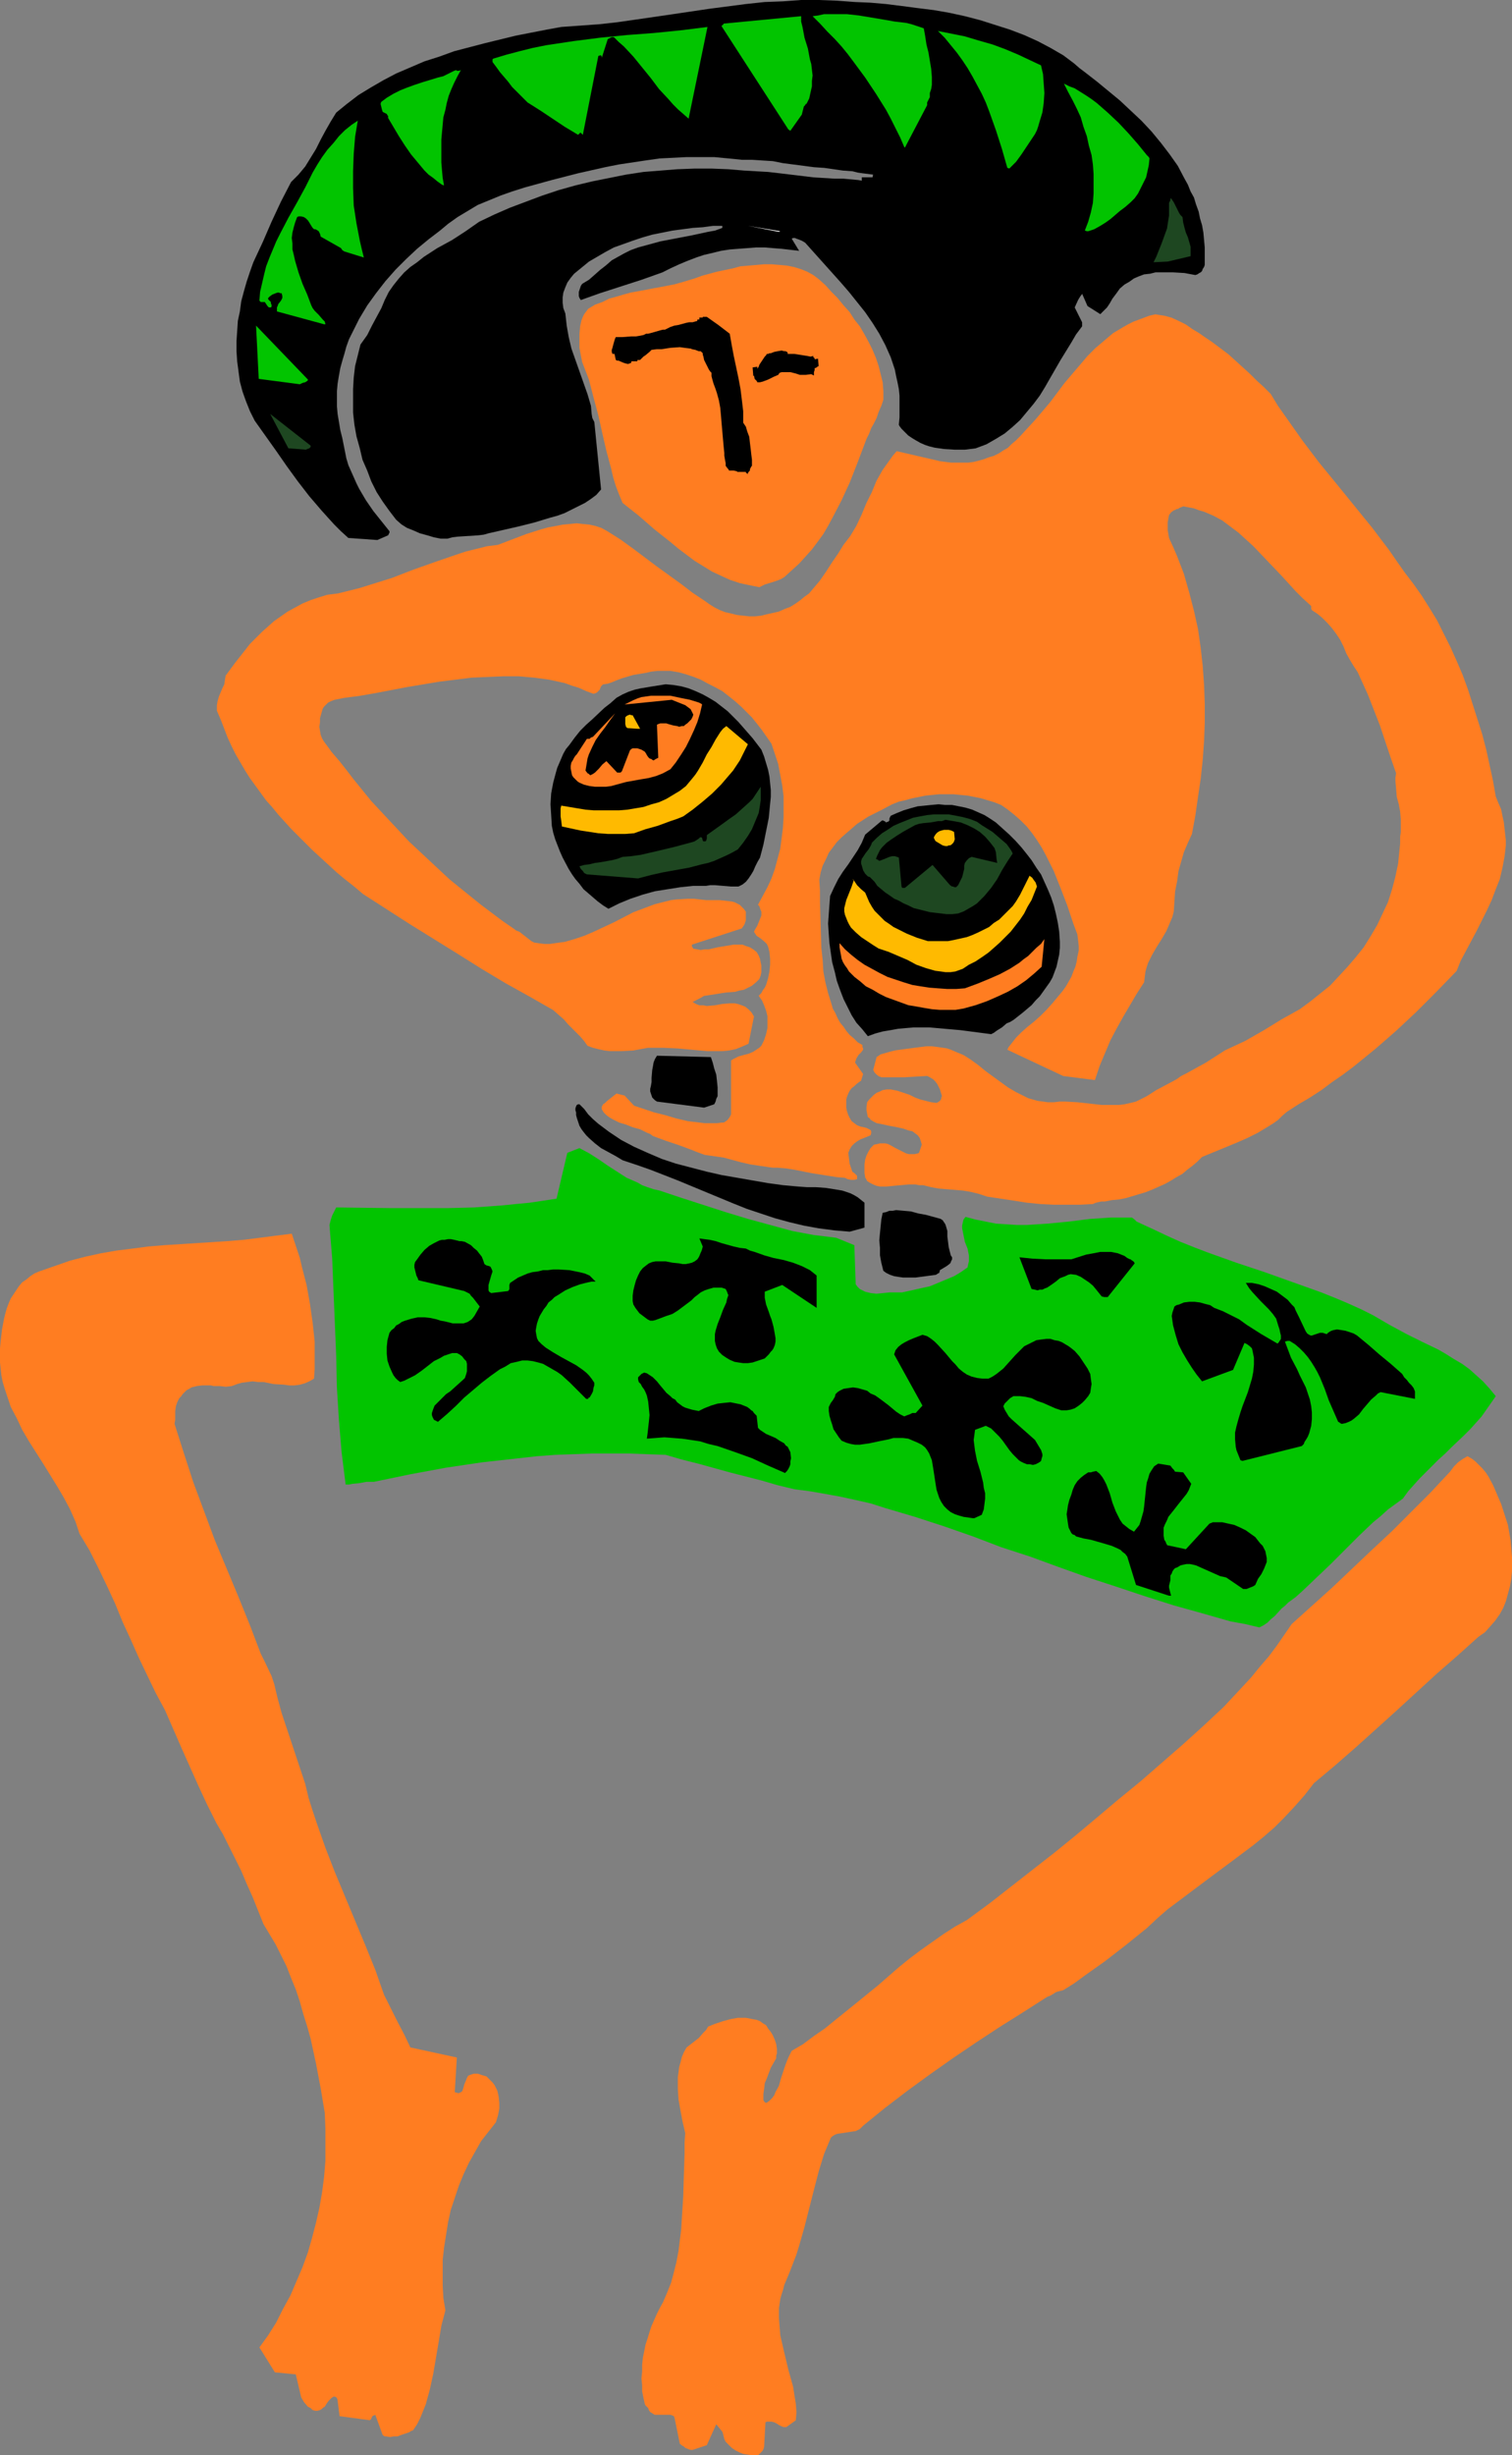 <?xml version="1.0" encoding="UTF-8" standalone="no"?>
<svg
   version="1.0"
   width="95.941mm"
   height="155.711mm"
   id="svg42"
   sodipodi:docname="Maracas Man.wmf"
   xmlns:inkscape="http://www.inkscape.org/namespaces/inkscape"
   xmlns:sodipodi="http://sodipodi.sourceforge.net/DTD/sodipodi-0.dtd"
   xmlns="http://www.w3.org/2000/svg"
   xmlns:svg="http://www.w3.org/2000/svg">
  <rect width="100%" height="100%" fill="#808080" stroke="none"/>
  <sodipodi:namedview
     id="namedview42"
     pagecolor="#ffffff"
     bordercolor="#000000"
     borderopacity="0.25"
     inkscape:showpageshadow="2"
     inkscape:pageopacity="0.0"
     inkscape:pagecheckerboard="0"
     inkscape:deskcolor="#d1d1d1"
     inkscape:document-units="mm" />
  <defs
     id="defs1">
    <pattern
       id="WMFhbasepattern"
       patternUnits="userSpaceOnUse"
       width="6"
       height="6"
       x="0"
       y="0" />
  </defs>
  <path
     style="fill:#02c400;fill-opacity:1;fill-rule:evenodd;stroke:none"
     d="m 302.014,390.081 -3.393,-0.808 -3.555,-0.646 -6.787,-1.939 -6.948,-1.939 -7.11,-2.262 -6.787,-2.262 -6.948,-2.262 -6.787,-2.424 -6.625,-2.424 -6.948,-2.262 -6.787,-2.585 -6.948,-2.424 -6.948,-2.262 -7.11,-2.101 -3.555,-1.131 -3.555,-0.808 -3.717,-0.808 -3.555,-0.646 -3.717,-0.646 -3.717,-0.485 -4.04,-0.97 -3.878,-1.131 -7.595,-1.939 -7.595,-2.101 -3.878,-0.97 -3.878,-1.131 -4.525,-0.162 -4.363,-0.162 h -4.363 -4.363 l -4.525,0.162 -4.363,0.162 -4.363,0.323 -4.363,0.485 -4.363,0.485 -4.363,0.485 -4.363,0.646 -4.363,0.646 -8.726,1.616 -8.564,1.778 h -0.97 -0.808 l -1.778,0.323 -1.616,0.162 -0.808,0.162 h -0.808 l -0.485,-3.878 -0.485,-3.878 -0.323,-3.878 -0.323,-3.878 -0.485,-7.756 -0.162,-7.595 -0.323,-7.756 -0.323,-7.756 -0.323,-7.918 -0.323,-3.878 -0.323,-4.04 0.162,-0.646 0.162,-0.646 0.323,-0.97 0.485,-0.97 0.485,-0.97 13.25,0.162 h 6.625 6.787 l 6.464,-0.162 6.625,-0.485 3.232,-0.323 3.393,-0.323 3.232,-0.485 3.232,-0.485 2.585,-10.988 2.909,-1.131 2.424,1.293 2.262,1.454 2.101,1.454 2.262,1.454 2.262,1.454 2.585,1.131 1.131,0.646 1.293,0.485 1.454,0.485 1.454,0.323 5.333,1.778 10.503,3.393 5.333,1.616 5.333,1.454 5.333,1.454 2.585,0.485 2.585,0.485 2.747,0.323 2.585,0.323 4.363,1.778 0.323,9.372 0.485,0.646 0.485,0.485 0.646,0.323 0.646,0.323 0.646,0.162 0.646,0.162 1.454,0.162 3.232,-0.323 h 1.454 1.454 l 2.262,-0.485 2.101,-0.485 2.262,-0.485 1.939,-0.808 1.939,-0.808 1.939,-0.808 1.616,-0.97 1.616,-1.131 0.162,-0.808 0.162,-0.646 v -0.808 -0.646 l -0.323,-1.616 -0.646,-1.616 -0.323,-1.616 -0.162,-0.808 -0.162,-0.808 v -0.646 l 0.162,-0.808 0.162,-0.646 0.485,-0.646 2.424,0.646 2.424,0.485 2.424,0.485 2.585,0.162 2.424,0.162 h 2.424 l 5.009,-0.323 5.009,-0.485 5.171,-0.646 5.009,-0.323 h 2.424 2.585 l 0.646,0.485 0.485,0.485 4.201,1.939 3.07,1.454 3.232,1.454 3.232,1.293 3.393,1.293 6.787,2.424 6.787,2.262 6.787,2.424 6.787,2.424 3.232,1.293 3.07,1.293 3.232,1.454 2.909,1.454 1.939,1.131 1.939,1.131 3.878,2.101 3.878,1.939 4.04,1.939 1.939,1.131 1.778,1.131 1.939,1.131 1.778,1.293 1.616,1.454 1.616,1.454 1.616,1.778 1.454,1.778 -1.131,1.616 -1.131,1.616 -1.131,1.616 -1.293,1.454 -1.454,1.616 -1.454,1.454 -3.07,2.909 -1.454,1.454 -1.616,1.454 -3.07,3.07 -1.454,1.454 -1.454,1.616 -1.293,1.454 -1.293,1.778 -1.778,1.293 -1.778,1.293 -1.778,1.616 -1.778,1.454 -3.393,3.232 -6.787,6.787 -3.393,3.232 -3.393,3.232 -1.616,1.454 -1.778,1.293 -0.808,0.808 -0.808,0.646 -1.616,1.778 -0.97,0.808 -0.808,0.808 -0.97,0.646 z"
     id="path1" />
  <path
     style="fill:#000000;fill-opacity:1;fill-rule:evenodd;stroke:none"
     d="m 280.361,382.486 -7.918,-2.585 -2.101,-6.787 -0.485,-0.646 -0.646,-0.485 -0.485,-0.485 -0.646,-0.323 -1.454,-0.646 -1.616,-0.485 -3.393,-0.97 -1.778,-0.323 -1.778,-0.485 -0.323,-0.323 -0.485,-0.162 -0.323,-0.323 -0.162,-0.323 -0.485,-0.97 -0.162,-0.97 -0.162,-1.131 -0.162,-1.131 0.162,-0.97 0.162,-1.131 0.323,-1.293 0.485,-1.293 0.323,-1.131 0.485,-1.131 0.646,-0.97 0.808,-0.808 0.808,-0.646 0.97,-0.646 h 0.646 l 0.485,-0.162 0.808,-0.162 0.808,0.646 0.646,0.808 0.485,0.808 0.485,0.97 0.808,2.101 0.646,2.262 0.808,2.101 0.485,0.97 0.485,0.97 0.646,0.97 0.808,0.646 0.808,0.646 1.131,0.646 0.646,-0.808 0.646,-0.808 0.323,-0.97 0.323,-1.131 0.323,-1.131 0.162,-1.131 0.485,-4.686 0.162,-1.131 0.323,-0.97 0.323,-1.131 0.485,-0.808 0.646,-0.97 0.97,-0.646 2.909,0.485 0.485,0.646 0.323,0.323 0.323,0.485 1.939,0.162 1.939,2.747 -0.323,0.808 -0.323,0.808 -0.485,0.808 -0.646,0.808 -1.293,1.616 -1.131,1.454 -1.293,1.616 -0.323,0.808 -0.485,0.97 -0.323,0.808 v 0.97 0.97 l 0.162,0.97 0.323,0.485 0.162,0.485 0.162,0.162 v 0.162 l 4.525,0.97 5.656,-6.14 0.808,-0.323 h 0.808 1.454 l 1.454,0.323 1.454,0.323 1.454,0.646 1.293,0.646 1.131,0.808 1.131,0.808 1.131,1.454 0.646,0.646 0.323,0.646 0.323,0.646 0.162,0.808 0.162,0.808 v 0.97 l -0.323,0.808 -0.323,0.808 -0.646,1.293 -0.808,1.131 -0.646,1.454 -0.485,0.323 -0.808,0.323 -0.808,0.323 h -0.808 l -4.04,-2.747 -0.646,-0.162 -0.808,-0.162 -1.454,-0.646 -1.454,-0.646 -1.454,-0.646 -1.454,-0.646 -0.646,-0.162 -0.808,-0.162 h -0.808 l -0.808,0.162 -0.646,0.162 -0.808,0.485 -0.485,0.162 -0.323,0.323 -0.323,0.485 -0.162,0.485 -0.323,0.485 v 1.131 l -0.323,1.293 v 0.485 l 0.162,0.646 0.162,0.646 0.162,0.646 z"
     id="path2" />
  <path
     style="fill:#000000;fill-opacity:1;fill-rule:evenodd;stroke:none"
     d="m 233.338,363.903 -2.262,-0.323 -1.131,-0.323 -0.97,-0.323 -0.97,-0.485 -0.808,-0.646 -0.808,-0.808 -0.646,-0.97 -0.485,-0.97 -0.323,-0.97 -0.323,-0.97 -0.162,-0.97 -0.323,-2.101 -0.323,-2.101 -0.323,-1.939 -0.323,-0.808 -0.323,-0.808 -0.485,-0.808 -0.485,-0.646 -0.808,-0.646 -0.97,-0.485 -1.131,-0.485 -1.131,-0.485 -1.293,-0.162 h -1.131 -1.131 l -1.131,0.323 -2.424,0.485 -2.262,0.485 -1.131,0.162 -1.131,0.162 h -1.131 l -0.97,-0.162 -1.131,-0.323 -1.131,-0.485 -0.646,-0.808 -0.646,-0.97 -0.646,-0.97 -0.323,-1.131 -0.323,-0.97 -0.323,-1.131 -0.162,-1.131 v -0.97 l 0.485,-0.97 0.485,-0.646 0.485,-0.808 0.162,-0.646 0.485,-0.485 0.485,-0.323 0.97,-0.485 1.131,-0.162 1.131,-0.162 1.131,0.162 1.131,0.323 1.131,0.323 0.808,0.646 1.131,0.485 1.131,0.808 1.939,1.454 1.939,1.616 0.97,0.646 0.97,0.485 0.808,-0.323 0.485,-0.162 0.646,-0.323 h 0.808 l 1.616,-1.778 -6.787,-12.281 0.162,-0.485 0.162,-0.485 0.646,-0.808 0.808,-0.646 0.808,-0.485 0.97,-0.485 1.131,-0.485 2.101,-0.808 1.131,0.323 0.97,0.646 0.808,0.646 0.808,0.808 1.778,1.939 1.616,1.939 0.808,0.808 0.808,0.97 0.97,0.808 0.97,0.646 1.131,0.485 1.293,0.323 1.293,0.162 h 1.454 l 0.97,-0.485 0.97,-0.646 0.808,-0.646 0.808,-0.646 1.454,-1.616 1.454,-1.616 1.454,-1.454 0.646,-0.646 0.97,-0.485 0.97,-0.485 0.97,-0.485 1.131,-0.162 1.293,-0.162 h 0.97 l 0.97,0.323 0.97,0.162 0.808,0.323 0.808,0.485 0.808,0.485 0.646,0.485 0.808,0.646 1.131,1.293 0.97,1.454 0.97,1.454 0.646,1.293 0.162,1.293 0.162,1.131 -0.162,0.97 -0.162,1.131 -0.485,0.808 -0.808,0.97 -0.646,0.646 -0.808,0.646 -0.97,0.646 -0.97,0.323 -0.97,0.162 h -0.646 -0.646 l -1.454,-0.485 -1.454,-0.646 -1.454,-0.646 -1.454,-0.485 -1.293,-0.646 -1.454,-0.323 -1.293,-0.162 h -0.808 -0.808 l -0.808,0.485 -0.646,0.646 -0.646,0.646 -0.323,0.646 0.323,0.808 0.485,0.808 0.485,0.808 0.646,0.646 1.454,1.293 2.747,2.424 1.454,1.293 0.485,0.808 0.485,0.808 0.485,0.808 0.323,0.97 v 0.485 l -0.162,0.485 -0.162,0.646 -0.162,0.162 -0.485,0.323 -0.646,0.323 -0.646,0.162 -0.808,-0.162 h -0.646 l -0.808,-0.323 -0.646,-0.323 -0.485,-0.323 -0.485,-0.485 -0.97,-0.97 -0.808,-0.97 -0.808,-1.131 -0.808,-1.131 -0.808,-0.97 -0.97,-0.97 -0.97,-0.97 -1.293,-0.646 -2.585,0.97 -0.162,1.293 -0.162,1.131 0.162,1.293 0.162,1.293 0.485,2.424 0.808,2.585 0.646,2.585 0.162,1.293 0.323,1.293 v 1.293 l -0.162,1.293 -0.162,1.293 -0.485,1.293 -1.778,0.808 z"
     id="path3" />
  <path
     style="fill:#000000;fill-opacity:1;fill-rule:evenodd;stroke:none"
     d="m 297.974,350.168 -0.485,-0.162 -0.323,-0.808 -0.323,-0.808 -0.323,-0.808 -0.162,-0.808 -0.162,-1.778 v -1.616 l 0.323,-1.454 0.485,-1.778 0.485,-1.616 0.485,-1.454 1.293,-3.393 0.485,-1.616 0.485,-1.616 0.323,-1.616 0.162,-1.778 v -1.616 l -0.162,-0.808 -0.162,-0.808 -0.162,-0.646 -0.485,-0.485 -0.646,-0.485 -0.646,-0.323 -2.747,6.464 -7.433,2.747 -1.293,-1.616 -1.131,-1.616 -1.131,-1.778 -1.131,-1.939 -0.97,-1.939 -0.646,-2.101 -0.646,-2.424 -0.162,-1.131 -0.162,-1.131 0.162,-0.808 0.162,-0.485 0.162,-0.485 0.162,-0.485 0.485,-0.323 0.646,-0.162 1.131,-0.485 1.293,-0.162 h 1.293 l 1.293,0.162 1.131,0.323 1.293,0.323 0.97,0.646 2.101,0.808 1.939,0.97 1.939,0.97 1.778,1.293 3.555,2.262 1.939,1.131 1.939,1.131 0.323,-0.323 0.162,-0.323 0.162,-0.162 0.162,-0.323 v -0.808 l -0.162,-0.646 -0.162,-0.808 -0.323,-0.97 -0.485,-1.616 -0.808,-1.131 -0.97,-1.131 -1.939,-1.939 -1.939,-2.101 -0.808,-0.97 -0.808,-1.293 h 1.454 l 1.616,0.323 1.454,0.485 1.454,0.646 1.454,0.646 1.293,0.97 1.293,0.97 0.97,1.131 0.646,0.646 0.323,0.808 0.808,1.616 1.454,3.07 0.162,0.323 0.323,0.485 0.485,0.323 0.323,0.162 h 0.323 l 1.939,-0.646 h 0.323 0.323 l 0.485,0.162 0.485,0.162 0.323,-0.323 0.485,-0.323 0.323,-0.162 0.485,-0.162 0.808,-0.162 1.131,0.162 0.97,0.162 0.97,0.323 0.97,0.323 0.808,0.485 2.747,2.262 2.585,2.262 2.747,2.262 2.747,2.424 0.485,0.808 0.646,0.646 0.485,0.646 0.646,0.646 0.485,0.646 0.323,0.808 v 0.808 0.485 0.485 l -8.241,-1.616 -0.646,0.323 -0.485,0.485 -1.131,0.97 -0.97,1.131 -0.97,1.131 -0.97,1.293 -1.131,0.97 -0.646,0.485 -0.646,0.323 -0.808,0.323 -0.808,0.162 h -0.162 l -0.323,-0.162 -0.162,-0.162 -0.323,-0.162 -1.131,-2.585 -1.131,-2.585 -0.97,-2.747 -1.131,-2.747 -0.646,-1.293 -0.646,-1.131 -0.808,-1.293 -0.808,-1.131 -0.97,-1.131 -0.97,-0.97 -1.131,-0.97 -1.293,-0.808 h -0.162 -0.323 l -0.646,0.162 0.485,1.293 0.485,1.293 0.485,1.293 1.454,2.747 0.646,1.454 1.454,2.909 0.485,1.454 0.485,1.454 0.323,1.616 0.162,1.454 v 1.616 l -0.162,1.616 -0.485,1.778 -0.323,0.808 -0.485,0.808 -0.323,0.485 -0.162,0.485 -0.485,0.485 z"
     id="path4" />
  <path
     style="fill:#000000;fill-opacity:1;fill-rule:evenodd;stroke:none"
     d="m 187.931,352.915 -3.717,-1.616 -3.878,-1.778 -4.04,-1.454 -4.201,-1.454 -2.101,-0.485 -2.101,-0.646 -2.101,-0.323 -2.262,-0.323 -2.101,-0.162 -2.101,-0.162 -2.101,0.162 -2.101,0.162 0.162,-1.131 0.162,-1.454 0.162,-1.454 0.162,-1.616 -0.162,-1.616 -0.162,-1.616 -0.323,-1.454 -0.323,-0.808 -0.323,-0.646 -0.485,-0.646 -0.323,-0.646 -0.485,-0.485 -0.162,-0.646 v -0.323 -0.162 l 0.485,-0.485 0.323,-0.323 0.323,-0.162 0.323,-0.162 0.646,0.162 0.485,0.323 0.97,0.646 0.97,0.97 0.646,0.808 1.616,1.939 0.97,0.808 0.485,0.485 0.646,0.323 0.485,0.646 0.646,0.485 0.646,0.485 0.646,0.323 1.616,0.485 1.616,0.323 1.293,-0.646 1.616,-0.646 1.616,-0.485 1.454,-0.162 1.616,-0.162 0.808,0.162 0.808,0.162 0.808,0.162 0.808,0.323 0.808,0.323 0.646,0.485 0.323,0.323 0.323,0.162 0.323,0.485 0.323,0.323 0.323,0.323 0.323,2.909 0.485,0.485 0.485,0.323 0.97,0.646 2.262,0.97 0.97,0.646 1.131,0.646 0.323,0.485 0.485,0.323 0.323,0.646 0.323,0.646 0.162,1.454 -0.162,0.808 v 0.646 l -0.162,0.485 -0.323,0.646 -0.323,0.485 -0.485,0.485 z"
     id="path5" />
  <path
     style="fill:#000000;fill-opacity:1;fill-rule:evenodd;stroke:none"
     d="m 104.711,340.634 -0.646,-0.323 -0.162,-0.323 -0.162,-0.323 -0.162,-0.485 v -0.485 l 0.323,-0.97 0.323,-0.808 0.97,-0.97 0.97,-0.97 0.808,-0.808 0.97,-0.646 1.616,-1.454 1.616,-1.454 0.323,-0.323 0.162,-0.485 0.162,-0.485 0.162,-0.646 v -0.646 -0.646 -0.485 l -0.162,-0.646 -0.485,-0.485 -0.485,-0.646 -0.646,-0.485 -0.646,-0.323 h -1.131 l -0.97,0.323 -0.97,0.323 -0.808,0.485 -1.616,0.808 -1.454,1.131 -1.454,1.131 -1.616,1.131 -1.616,0.808 -0.97,0.485 -0.97,0.323 -0.646,-0.485 -0.485,-0.485 -0.485,-0.646 -0.323,-0.646 -0.646,-1.454 -0.485,-1.454 -0.162,-1.616 v -1.616 l 0.162,-1.616 0.485,-1.778 0.485,-0.646 0.646,-0.485 0.485,-0.646 0.646,-0.323 0.646,-0.485 0.808,-0.323 1.616,-0.485 1.454,-0.323 h 1.616 l 1.454,0.162 1.454,0.323 0.97,0.323 0.97,0.162 1.939,0.485 h 0.97 0.808 0.808 l 0.97,-0.323 0.485,-0.323 0.485,-0.323 0.646,-0.808 0.646,-1.131 0.646,-1.131 -1.616,-2.101 -0.485,-0.485 -0.323,-0.485 -0.646,-0.323 -0.646,-0.323 -10.988,-2.585 -0.162,-0.485 -0.323,-0.646 -0.323,-1.293 -0.162,-0.646 v -0.646 l 0.162,-0.646 0.485,-0.646 0.808,-1.131 0.97,-1.131 1.131,-0.97 1.131,-0.646 1.293,-0.646 0.646,-0.162 h 0.646 l 0.808,-0.162 h 0.646 l 0.808,0.162 0.646,0.162 0.646,0.162 h 0.485 l 0.808,0.162 1.454,0.808 0.646,0.646 0.808,0.646 0.485,0.646 0.646,0.808 0.323,0.808 0.323,0.97 0.485,0.323 0.646,0.162 0.323,0.162 0.162,0.323 0.162,0.323 0.162,0.485 -0.323,0.97 -0.323,1.131 -0.323,1.131 v 1.131 0.162 l 0.162,0.323 0.485,0.323 4.04,-0.485 0.162,-0.162 0.162,-0.323 v -0.485 -0.485 l 0.162,-0.485 0.97,-0.646 0.97,-0.646 1.131,-0.485 1.131,-0.485 1.131,-0.323 1.293,-0.162 1.293,-0.323 h 1.131 l 1.293,-0.162 h 1.293 l 2.585,0.162 2.424,0.485 1.293,0.323 1.131,0.485 1.454,1.454 h -0.97 l -0.808,0.162 -1.939,0.485 -1.778,0.646 -1.778,0.808 -1.778,1.131 -0.808,0.485 -0.646,0.646 -0.808,0.646 -0.485,0.808 -0.646,0.808 -0.485,0.808 -0.485,0.808 -0.323,0.808 -0.323,0.97 -0.162,0.808 -0.162,0.97 0.162,0.97 0.162,0.808 0.323,0.646 0.808,0.808 0.97,0.808 1.778,1.131 1.939,1.131 1.778,0.97 1.778,0.97 1.616,1.131 0.808,0.646 0.646,0.646 0.646,0.808 0.646,0.97 v 0.646 l -0.162,0.485 -0.162,0.97 -0.323,0.646 -0.485,0.808 h -0.162 l -0.162,0.162 v 0.162 h -0.162 -0.162 -0.162 l -0.97,-0.97 -0.97,-0.97 -1.939,-1.939 -1.939,-1.778 -1.131,-0.808 -1.131,-0.646 -1.131,-0.646 -1.131,-0.646 -1.131,-0.323 -1.293,-0.323 -1.293,-0.162 h -1.293 l -1.293,0.323 -1.454,0.323 -1.293,0.808 -1.293,0.646 -2.262,1.616 -2.101,1.616 -2.101,1.778 -2.101,1.778 -1.939,1.939 -2.101,1.939 -2.262,1.939 z"
     id="path6" />
  <path
     style="fill:#000000;fill-opacity:1;fill-rule:evenodd;stroke:none"
     d="m 180.497,326.576 -1.131,0.162 h -1.131 l -1.131,-0.162 -0.97,-0.162 -1.131,-0.485 -0.808,-0.485 -0.97,-0.646 -0.808,-0.808 -0.485,-0.808 -0.323,-0.97 -0.162,-0.808 v -0.808 -0.808 l 0.162,-0.808 0.485,-1.616 0.646,-1.616 0.646,-1.778 0.808,-1.778 0.162,-0.808 0.323,-0.97 -0.162,-0.323 -0.162,-0.485 -0.162,-0.323 -0.162,-0.323 -0.97,-0.323 h -0.97 -0.97 l -1.131,0.323 -0.97,0.323 -0.97,0.485 -0.808,0.646 -0.646,0.485 -0.808,0.808 -0.646,0.485 -1.293,0.97 -1.293,0.97 -1.293,0.808 -1.454,0.485 -1.293,0.485 -1.293,0.485 -0.646,0.162 h -0.646 l -0.646,-0.323 -0.646,-0.485 -0.646,-0.485 -0.646,-0.485 -0.485,-0.646 -0.485,-0.646 -0.485,-0.808 -0.162,-0.808 v -1.293 l 0.162,-1.293 0.323,-1.293 0.323,-1.131 0.485,-1.131 0.485,-0.97 0.646,-0.808 0.808,-0.646 0.646,-0.485 0.808,-0.323 0.808,-0.162 h 0.808 1.616 l 1.616,0.323 1.616,0.162 0.808,0.162 h 0.808 l 0.808,-0.162 0.646,-0.162 0.646,-0.323 0.646,-0.485 0.323,-0.485 0.162,-0.323 0.323,-0.808 0.162,-0.323 0.162,-0.485 0.162,-0.646 -0.808,-1.939 1.131,0.162 1.293,0.162 1.454,0.323 1.454,0.485 2.909,0.808 1.454,0.323 1.454,0.162 0.97,0.485 1.131,0.323 2.262,0.808 2.262,0.646 2.424,0.485 2.262,0.646 2.101,0.808 0.97,0.485 0.97,0.485 0.808,0.646 0.808,0.646 v 7.756 l -8.241,-5.494 -4.201,1.616 v 0.646 0.808 l 0.162,0.808 0.162,0.808 0.646,1.778 0.323,0.97 0.323,0.808 0.485,1.778 0.323,1.778 0.162,0.97 v 0.808 l -0.162,0.808 -0.323,0.808 -0.323,0.485 -0.323,0.323 -0.485,0.646 -0.97,0.97 z"
     id="path7" />
  <path
     style="fill:#000000;fill-opacity:1;fill-rule:evenodd;stroke:none"
     d="M 265.333,310.901 H 264.848 l -0.646,-0.162 -1.293,-1.616 -0.808,-0.97 -0.97,-0.808 -0.97,-0.646 -0.97,-0.646 -1.131,-0.485 -1.293,-0.162 -0.646,0.162 -0.646,0.323 -1.293,0.485 -0.97,0.808 -1.131,0.808 -0.97,0.646 -0.485,0.162 -0.646,0.323 h -0.646 l -0.485,0.162 -0.646,-0.162 -0.808,-0.162 -2.909,-7.595 3.07,0.323 3.232,0.162 h 3.07 3.07 l 3.555,-1.131 1.778,-0.323 1.616,-0.323 h 1.778 0.808 l 0.808,0.162 0.808,0.162 0.808,0.323 0.808,0.323 0.646,0.485 0.646,0.323 h 0.162 l 0.162,0.162 0.485,0.323 0.162,0.162 0.162,0.323 -6.464,8.08 z"
     id="path8" />
  <path
     style="fill:#000000;fill-opacity:1;fill-rule:evenodd;stroke:none"
     d="m 219.602,306.215 h -0.97 -0.97 -1.131 l -1.131,-0.162 -0.97,-0.162 -0.97,-0.323 -0.97,-0.485 -0.646,-0.485 -0.485,-1.939 -0.323,-1.778 v -1.778 l -0.162,-1.778 0.162,-1.778 0.162,-1.616 0.162,-1.616 0.323,-1.616 0.808,-0.162 0.808,-0.323 h 0.808 l 0.808,-0.162 1.778,0.162 1.778,0.162 1.778,0.485 1.778,0.323 3.555,0.97 0.485,0.323 0.323,0.485 0.323,0.485 0.162,0.485 0.323,1.131 v 1.293 l 0.162,1.293 0.162,1.293 0.323,1.293 0.162,0.646 0.323,0.485 v 0.162 0.323 l -0.323,0.646 v 0.162 l -0.323,0.323 -0.646,0.485 -0.808,0.485 -0.808,0.485 -0.162,0.646 -0.323,0.162 -0.485,0.323 z"
     id="path9" />
  <path
     style="fill:#000000;fill-opacity:1;fill-rule:evenodd;stroke:none"
     d="m 203.767,295.227 -3.717,-0.323 -3.717,-0.485 -3.555,-0.646 -3.393,-0.808 -3.555,-0.97 -3.393,-1.131 -3.393,-1.131 -3.232,-1.293 -6.625,-2.747 -6.625,-2.747 -6.625,-2.585 -3.232,-1.131 -3.393,-1.131 -1.616,-0.97 -1.778,-0.97 -1.778,-0.97 -1.454,-1.131 -1.454,-1.293 -0.646,-0.646 -0.646,-0.808 -0.485,-0.646 -0.485,-0.808 -0.323,-0.97 -0.323,-0.97 -0.162,-0.646 v -0.646 l -0.162,-0.485 v -0.485 l 0.162,-0.485 0.162,-0.323 0.323,-0.162 h 0.323 l 1.131,1.131 0.97,1.293 1.131,1.131 1.293,1.131 1.293,0.97 1.293,0.97 1.454,0.97 1.454,0.97 3.07,1.616 3.232,1.454 3.393,1.454 3.393,1.131 3.717,0.97 3.717,0.97 3.555,0.808 3.717,0.646 3.717,0.646 3.717,0.646 3.555,0.485 3.555,0.323 2.262,0.162 h 2.101 l 2.262,0.162 2.101,0.323 1.939,0.323 0.97,0.323 0.97,0.323 0.97,0.485 0.808,0.485 0.808,0.646 0.808,0.646 v 5.979 z"
     id="path10" />
  <path
     style="fill:#000000;fill-opacity:1;fill-rule:evenodd;stroke:none"
     d="m 168.863,265.494 -11.311,-1.454 -0.485,-0.323 -0.323,-0.323 -0.323,-0.323 -0.162,-0.485 -0.162,-0.485 -0.162,-0.485 v -0.646 l 0.162,-0.646 0.162,-0.97 v -0.97 l 0.162,-1.939 0.162,-0.808 0.162,-0.97 0.323,-0.808 0.485,-0.808 12.927,0.323 0.485,1.454 0.323,1.293 0.485,1.454 0.162,1.454 0.162,1.616 v 1.454 0.646 l -0.323,0.646 -0.162,0.646 -0.323,0.646 z"
     id="path11" />
  <path
     style="fill:#000000;fill-opacity:1;fill-rule:evenodd;stroke:none"
     d="m 237.701,247.881 -7.433,-0.97 -3.717,-0.323 -3.717,-0.323 h -3.717 l -1.939,0.162 -1.778,0.162 -1.778,0.323 -1.939,0.323 -1.778,0.485 -1.778,0.646 -1.293,-1.616 -1.454,-1.616 -1.131,-1.778 -0.97,-1.939 -0.97,-1.939 -0.808,-2.101 -0.808,-2.262 -0.485,-2.101 -0.646,-2.424 -0.323,-2.262 -0.323,-2.262 -0.162,-2.262 -0.162,-2.424 0.162,-2.262 0.162,-2.262 0.162,-2.101 0.97,-2.101 0.97,-1.939 1.131,-1.778 1.293,-1.778 2.262,-3.393 0.97,-1.778 0.808,-1.939 4.04,-3.393 h 0.323 l 0.162,0.162 h 0.162 l 0.323,0.323 0.323,-0.162 h 0.162 l 0.323,-0.323 v -0.485 l 0.323,-0.646 1.454,-0.646 1.616,-0.646 1.616,-0.485 1.778,-0.485 1.616,-0.162 1.616,-0.162 1.778,-0.162 1.616,0.162 h 1.616 l 1.616,0.323 1.616,0.323 1.616,0.485 1.454,0.646 1.454,0.646 1.293,0.808 1.454,0.97 1.616,1.454 1.616,1.454 1.454,1.454 1.454,1.616 1.293,1.616 1.131,1.454 1.131,1.778 1.131,1.616 0.808,1.778 0.808,1.778 0.808,1.939 0.646,1.939 0.485,1.939 0.485,2.262 0.323,2.101 0.162,2.424 v 1.454 l -0.162,1.616 -0.323,1.454 -0.323,1.454 -0.485,1.293 -0.485,1.293 -0.646,1.131 -0.808,1.131 -0.808,1.131 -0.808,1.131 -0.97,0.97 -0.97,1.131 -2.101,1.778 -2.262,1.778 -0.808,0.485 -0.808,0.323 -1.131,0.97 -1.293,0.808 -0.646,0.485 z"
     id="path12" />
  <path
     style="fill:#ff7d21;fill-opacity:1;fill-rule:evenodd;stroke:none"
     d="m 231.075,241.74 -1.939,0.323 h -1.939 -1.778 l -1.939,-0.162 -1.939,-0.323 -1.778,-0.323 -1.939,-0.323 -1.778,-0.646 -1.778,-0.646 -1.778,-0.646 -1.616,-0.808 -1.616,-0.97 -1.616,-0.808 -1.293,-1.131 -1.454,-1.131 -1.293,-1.293 -0.485,-0.808 -0.485,-0.646 -0.485,-0.808 -0.323,-0.808 -0.162,-0.97 -0.162,-0.808 -0.162,-0.97 v -0.97 l 1.293,1.454 1.454,1.293 1.616,1.293 1.616,1.131 1.778,0.97 1.778,0.97 1.939,0.97 1.939,0.646 1.939,0.646 2.101,0.646 1.939,0.323 2.101,0.323 2.101,0.162 2.262,0.162 h 2.101 l 2.101,-0.162 3.07,-1.131 2.747,-1.131 2.585,-1.131 2.424,-1.293 2.262,-1.454 0.97,-0.808 1.131,-0.808 0.97,-0.97 0.97,-0.97 1.131,-0.97 0.808,-1.131 -0.646,6.625 -1.778,1.616 -1.939,1.616 -2.101,1.454 -2.262,1.293 -2.424,1.131 -2.585,1.131 -2.747,0.97 z"
     id="path13" />
  <path
     style="fill:#ffba00;fill-opacity:1;fill-rule:evenodd;stroke:none"
     d="m 229.136,232.853 -1.131,0.162 h -1.293 l -1.131,-0.162 -1.293,-0.162 -1.131,-0.323 -1.131,-0.323 -2.262,-0.808 -2.101,-1.131 -1.131,-0.485 -1.131,-0.485 -2.262,-0.97 -2.424,-0.808 -1.293,-0.808 -1.454,-0.97 -1.454,-0.97 -1.293,-1.131 -1.131,-1.131 -0.485,-0.808 -0.323,-0.646 -0.323,-0.808 -0.323,-0.808 -0.162,-0.808 v -0.808 l 0.485,-1.939 0.646,-1.616 0.646,-1.616 0.485,-1.454 -0.162,-0.162 v -0.162 l -0.323,-0.646 0.323,0.646 0.323,0.485 0.646,0.97 0.97,0.97 0.97,0.808 0.485,1.131 0.485,1.131 0.646,1.131 0.646,0.97 0.808,0.808 0.808,0.808 0.808,0.808 0.97,0.646 1.131,0.808 0.97,0.485 2.262,1.131 2.424,0.97 2.585,0.808 h 1.616 1.616 1.616 l 1.616,-0.323 1.454,-0.323 1.454,-0.323 1.293,-0.485 1.454,-0.646 1.293,-0.646 1.293,-0.646 1.131,-0.97 1.293,-0.808 1.131,-1.131 0.97,-0.97 1.131,-1.131 0.808,-1.131 0.97,-1.616 0.808,-1.616 1.454,-2.909 0.646,0.485 0.323,0.485 0.485,0.646 0.323,0.97 -0.646,1.616 -0.646,1.616 -0.97,1.616 -0.808,1.616 -0.97,1.454 -1.131,1.454 -1.131,1.454 -2.585,2.585 -1.454,1.293 -1.293,1.131 -1.616,1.131 -1.454,0.97 -1.616,0.808 -1.454,0.97 z"
     id="path14" />
  <path
     style="fill:#1e4721;fill-opacity:1;fill-rule:evenodd;stroke:none"
     d="m 229.783,218.956 -1.454,0.162 h -1.293 l -1.293,-0.162 -1.454,-0.162 -1.293,-0.162 -1.293,-0.323 -1.293,-0.323 -1.293,-0.323 -1.293,-0.646 -1.131,-0.485 -1.131,-0.646 -1.131,-0.485 -1.131,-0.808 -0.97,-0.646 -0.97,-0.808 -0.97,-0.808 -0.323,-0.485 -0.323,-0.485 -0.808,-0.808 -0.323,-0.323 -0.485,-0.162 -0.646,-0.646 -0.485,-0.808 -0.323,-1.131 -0.162,-0.485 v -0.485 l 0.162,-0.646 0.323,-0.485 0.646,-0.97 0.646,-0.808 0.485,-0.808 0.162,-0.323 0.162,-0.485 1.131,-1.131 1.293,-1.131 1.293,-0.808 1.454,-0.97 1.454,-0.646 1.616,-0.646 1.616,-0.646 1.616,-0.323 1.778,-0.323 1.616,-0.162 h 1.778 1.778 l 1.778,0.323 1.616,0.323 1.778,0.485 1.616,0.646 1.131,0.808 1.293,0.808 1.293,0.808 1.131,0.97 1.131,0.97 1.131,0.97 0.808,1.131 0.323,0.485 0.323,0.646 -1.293,1.939 -1.293,2.101 -1.131,2.101 -1.454,2.101 -0.808,0.97 -0.808,0.97 -0.808,0.808 -0.97,0.97 -0.97,0.646 -1.131,0.646 -1.131,0.646 z"
     id="path15" />
  <path
     style="fill:#000000;fill-opacity:1;fill-rule:evenodd;stroke:none"
     d="m 145.917,217.825 -1.293,-0.808 -1.293,-0.97 -1.131,-0.97 -1.131,-0.97 -1.131,-0.97 -0.97,-1.293 -0.97,-1.131 -0.808,-1.131 -0.808,-1.293 -1.454,-2.747 -0.646,-1.454 -1.131,-2.909 -0.485,-1.616 -0.323,-1.616 -0.162,-2.585 -0.162,-2.585 0.162,-2.585 0.485,-2.585 0.646,-2.424 0.323,-1.131 0.485,-1.131 0.485,-1.131 0.485,-1.131 0.646,-1.131 0.808,-0.97 1.293,-1.778 1.293,-1.616 1.454,-1.454 1.454,-1.293 2.909,-2.747 1.454,-1.131 1.454,-1.293 1.454,-0.808 1.454,-0.646 1.454,-0.485 1.454,-0.323 2.909,-0.485 3.07,-0.485 1.778,0.162 1.939,0.323 1.778,0.485 1.616,0.646 1.778,0.808 1.454,0.808 1.616,0.97 1.454,1.131 1.454,1.131 1.293,1.293 1.293,1.293 1.131,1.293 2.262,2.585 2.101,2.747 0.646,1.616 0.485,1.616 0.485,1.616 0.323,1.616 0.162,1.616 0.162,1.616 v 1.616 l -0.162,1.616 -0.323,3.393 -0.646,3.232 -0.646,3.232 -0.808,3.07 -0.646,1.131 -0.485,0.97 -0.485,1.131 -0.485,0.808 -0.646,0.97 -0.646,0.808 -0.808,0.646 -0.97,0.485 h -1.778 l -1.939,-0.162 -1.939,-0.162 h -1.131 l -0.97,0.162 h -3.07 l -3.07,0.323 -3.07,0.485 -3.07,0.485 -2.909,0.808 -2.909,0.97 -2.747,1.131 z"
     id="path16" />
  <path
     style="fill:#000000;fill-opacity:1;fill-rule:evenodd;stroke:none"
     d="m 228.813,212.654 -0.162,-0.162 h -0.323 l -0.485,-0.323 -4.201,-4.848 -6.625,5.494 h -0.485 -0.162 l -0.162,-0.323 -0.646,-6.948 -0.485,-0.162 -0.485,-0.162 h -0.646 l -0.646,0.162 -1.131,0.485 -1.293,0.485 -0.162,-0.162 h -0.162 v 0 -0.162 h -0.162 l -0.323,-0.162 0.323,-0.808 0.323,-0.646 0.323,-0.646 0.485,-0.646 1.131,-1.131 1.131,-0.808 1.454,-0.97 1.293,-0.808 1.454,-0.808 1.454,-0.808 0.97,-0.323 0.97,-0.162 1.778,-0.162 1.778,-0.323 h 0.97 l 0.808,-0.323 1.939,0.323 1.778,0.323 1.616,0.646 1.616,0.808 1.293,0.808 1.293,1.131 1.131,1.293 1.131,1.454 0.323,0.97 0.162,1.616 0.162,0.97 -6.14,-1.454 -0.646,0.323 -0.485,0.485 -0.485,0.646 -0.162,0.646 v 0.808 l -0.162,0.646 -0.162,0.646 -0.162,0.646 -0.323,0.646 -0.323,0.646 -0.323,0.646 -0.485,0.485 z"
     id="path17" />
  <path
     style="fill:#1e4721;fill-opacity:1;fill-rule:evenodd;stroke:none"
     d="m 153.027,210.553 -12.281,-0.97 v 0 l -0.646,-0.323 -0.323,-0.485 -0.485,-0.485 -0.323,-0.646 1.131,-0.323 1.293,-0.162 1.293,-0.323 1.293,-0.162 2.747,-0.485 1.293,-0.323 1.293,-0.485 2.101,-0.162 2.262,-0.323 2.101,-0.485 2.101,-0.485 4.04,-0.97 4.201,-1.131 0.485,-0.162 0.485,-0.323 0.485,-0.323 0.323,-0.323 h 0.323 l 0.162,0.162 0.162,0.646 0.162,0.162 h 0.323 0.162 l 0.162,-0.162 0.162,-0.485 v -0.485 -0.323 l 0.162,-0.162 3.393,-2.424 1.778,-1.293 1.616,-1.131 1.616,-1.454 1.616,-1.454 0.808,-0.808 0.646,-0.97 0.646,-0.97 0.646,-0.97 v 1.131 0.97 1.131 l -0.162,1.131 -0.323,1.939 -0.808,1.939 -0.808,1.939 -0.97,1.616 -1.131,1.616 -1.293,1.616 -1.454,0.808 -1.293,0.646 -1.454,0.646 -1.454,0.646 -1.454,0.485 -1.454,0.323 -3.07,0.808 -6.302,1.131 -2.909,0.646 z"
     id="path18" />
  <path
     style="fill:#ffba00;fill-opacity:1;fill-rule:evenodd;stroke:none"
     d="m 227.52,202.635 -0.323,0.162 h -0.485 l -0.646,-0.162 -0.808,-0.485 -0.808,-0.485 v 0 l -0.162,-0.162 -0.162,-0.323 -0.162,-0.323 v -0.162 l 0.162,-0.323 0.323,-0.485 0.323,-0.323 0.485,-0.323 0.485,-0.162 0.646,-0.162 h 0.485 0.646 l 0.646,0.162 0.646,0.323 0.162,1.778 -0.162,0.485 -0.162,0.323 -0.485,0.485 -0.323,0.162 z"
     id="path19" />
  <path
     style="fill:#ffba00;fill-opacity:1;fill-rule:evenodd;stroke:none"
     d="m 152.057,199.727 -2.101,0.162 h -2.101 -2.101 l -2.262,-0.162 -2.101,-0.323 -2.101,-0.323 -2.262,-0.485 -2.262,-0.485 -0.162,-1.293 -0.162,-1.131 v -1.293 -0.646 l 0.162,-0.646 1.939,0.323 1.939,0.323 1.939,0.323 1.939,0.162 h 2.101 1.939 2.101 l 1.939,-0.162 1.939,-0.323 1.939,-0.323 1.939,-0.646 1.778,-0.485 1.778,-0.808 1.616,-0.97 1.616,-0.97 1.454,-1.131 0.808,-0.97 0.808,-0.97 0.646,-0.808 0.646,-0.97 1.131,-1.939 0.97,-1.939 1.131,-1.778 0.97,-1.778 1.131,-1.778 0.646,-0.808 0.808,-0.646 5.171,4.363 -0.646,1.293 -0.646,1.293 -0.646,1.293 -1.616,2.424 -0.97,1.131 -1.939,2.262 -2.101,2.101 -2.262,1.939 -2.424,1.939 -2.262,1.616 -1.616,0.646 -1.454,0.485 -3.07,1.131 -2.909,0.808 z"
     id="path20" />
  <path
     style="fill:#ff7d21;fill-opacity:1;fill-rule:evenodd;stroke:none"
     d="m 146.563,188.415 -1.293,0.162 h -1.293 -1.293 l -1.293,-0.162 -1.293,-0.323 -1.131,-0.485 -0.485,-0.323 -0.485,-0.485 -0.485,-0.485 -0.323,-0.485 -0.162,-0.808 -0.162,-0.808 v -0.646 l 0.162,-0.808 0.323,-0.485 0.323,-0.646 0.323,-0.485 0.323,-0.323 2.424,-3.717 h 0.646 l 0.323,-0.323 0.485,-0.162 5.333,-5.656 -1.293,1.778 -1.131,1.616 -1.131,1.454 -1.131,1.616 -0.808,1.616 -0.808,1.778 -0.323,0.97 -0.162,0.97 -0.162,0.97 -0.162,0.97 0.485,0.646 0.323,0.162 0.323,0.323 0.646,-0.323 0.485,-0.323 0.97,-0.97 0.808,-0.97 0.97,-0.808 2.585,2.747 h 0.485 0.323 l 0.323,-0.323 1.939,-5.009 0.323,-0.323 0.323,-0.162 h 0.485 0.646 l 0.97,0.323 0.808,0.485 0.323,0.485 0.162,0.323 0.323,0.485 0.323,0.323 0.485,0.162 0.162,0.162 0.323,0.162 0.485,-0.323 0.323,-0.162 0.323,-0.162 -0.323,-7.918 0.323,-0.162 0.485,-0.162 h 0.485 0.485 0.485 l 0.485,0.162 1.131,0.323 0.97,0.162 0.485,0.162 0.646,-0.162 h 0.485 l 0.323,-0.323 0.485,-0.323 0.485,-0.485 0.485,-0.485 0.162,-0.323 0.162,-0.323 0.162,-0.485 -0.323,-0.646 -0.323,-0.646 -0.646,-0.485 -0.646,-0.485 -1.616,-0.646 -0.808,-0.323 -0.808,-0.323 -11.311,1.131 0.97,-0.485 0.97,-0.485 1.131,-0.485 0.97,-0.323 1.131,-0.162 1.131,-0.162 h 1.131 1.293 2.262 l 2.262,0.485 2.424,0.485 2.101,0.646 0.323,0.162 0.323,0.162 0.162,0.162 v 0 l -0.485,2.101 -0.646,2.101 -0.808,1.939 -0.97,2.101 -0.97,1.939 -1.131,1.778 -1.293,1.939 -1.293,1.616 -1.778,0.97 -1.616,0.646 -1.778,0.485 -1.939,0.323 -3.555,0.646 -1.778,0.485 z"
     id="path21" />
  <path
     style="fill:#ffba00;fill-opacity:1;fill-rule:evenodd;stroke:none"
     d="m 152.865,174.68 -2.424,-0.162 -0.162,-0.162 -0.162,-0.162 -0.162,-0.646 v -0.808 -0.808 l 0.323,-0.323 0.323,-0.162 0.485,-0.162 0.323,0.162 h 0.323 l 1.778,3.232 z"
     id="path22" />
  <path
     style="fill:#000000;fill-opacity:1;fill-rule:evenodd;stroke:none"
     d="m 107.297,129.111 h -1.616 l -1.616,-0.323 -1.616,-0.485 -1.778,-0.485 -1.454,-0.646 -1.616,-0.646 -1.293,-0.808 -1.293,-1.131 -1.616,-2.101 -1.616,-2.262 -1.454,-2.262 -1.293,-2.585 -0.97,-2.585 -1.131,-2.585 -0.646,-2.747 -0.808,-2.909 -0.485,-2.747 -0.323,-2.909 v -2.747 -2.909 l 0.162,-2.747 0.323,-2.747 0.646,-2.585 0.646,-2.585 0.808,-1.131 0.808,-1.131 1.131,-2.262 1.131,-2.101 1.131,-2.101 0.808,-1.939 0.97,-1.939 1.131,-1.616 1.293,-1.616 1.293,-1.454 1.454,-1.293 1.616,-1.131 1.616,-1.293 3.232,-2.101 3.555,-1.939 3.232,-2.101 1.616,-1.131 1.616,-1.131 3.717,-1.778 3.717,-1.616 3.878,-1.454 3.878,-1.454 3.878,-1.293 4.04,-1.131 4.04,-0.97 4.04,-0.808 4.04,-0.808 4.201,-0.646 4.04,-0.323 4.04,-0.323 4.201,-0.162 h 4.04 l 4.04,0.162 3.878,0.323 2.747,0.162 2.909,0.162 5.494,0.646 5.333,0.646 2.585,0.162 2.585,0.162 h 2.101 l 1.778,0.162 1.778,0.162 1.616,0.323 1.778,0.485 1.616,0.323 1.778,0.646 1.778,0.485 2.909,0.323 2.747,0.646 2.909,0.646 2.909,0.808 5.656,1.454 2.747,0.646 2.909,0.485 2.101,1.293 1.778,1.293 1.939,1.293 1.616,1.454 1.616,1.454 1.454,1.616 1.454,1.616 1.293,1.778 1.454,1.616 1.131,1.939 2.262,3.717 2.262,3.878 1.939,3.878 v 0.485 0.323 0.162 0 l -1.454,1.939 -1.131,1.939 -2.585,4.201 -2.424,4.201 -1.293,2.262 -1.293,2.101 -1.454,1.939 -1.616,1.939 -1.616,1.939 -1.778,1.616 -1.939,1.616 -2.101,1.293 -1.131,0.646 -1.131,0.646 -1.293,0.485 -1.293,0.485 -2.585,0.323 h -2.424 l -2.585,-0.162 -1.131,-0.162 -1.131,-0.162 -1.293,-0.323 -0.97,-0.323 -1.131,-0.485 -1.131,-0.646 -0.808,-0.485 -0.97,-0.646 -0.808,-0.808 -0.808,-0.808 -0.485,-0.646 -0.162,-0.323 v 0 l 0.162,-1.778 v -1.778 -1.778 -1.616 l -0.162,-1.616 -0.323,-1.616 -0.323,-1.454 -0.323,-1.616 -0.485,-1.454 -0.485,-1.454 -0.646,-1.454 -0.646,-1.454 -1.454,-2.747 -1.616,-2.585 -1.778,-2.585 -1.939,-2.424 -1.939,-2.424 -2.101,-2.424 -4.201,-4.686 -4.201,-4.686 -0.808,-0.485 -0.808,-0.323 -0.485,-0.162 -0.323,-0.162 h -0.485 l -0.323,0.162 1.778,2.909 -4.201,-0.485 -2.101,-0.162 -1.939,-0.162 h -2.101 l -2.101,0.162 -2.101,0.162 -2.101,0.162 -2.101,0.323 -1.939,0.485 -2.101,0.485 -1.939,0.646 -2.101,0.808 -1.939,0.808 -2.101,0.97 -1.939,0.97 -5.009,1.778 -5.009,1.616 -5.009,1.616 -2.262,0.808 -2.262,0.808 -0.323,-0.485 -0.162,-0.485 v -0.485 -0.485 l 0.162,-0.485 0.162,-0.485 0.162,-0.485 0.323,-0.485 0.808,-0.485 0.808,-0.485 1.293,-1.131 1.454,-1.293 0.646,-0.485 0.808,-0.646 1.293,-1.131 1.454,-0.808 1.454,-0.808 1.616,-0.808 1.778,-0.646 1.778,-0.485 1.778,-0.485 1.778,-0.485 7.595,-1.454 3.717,-0.808 1.778,-0.323 1.778,-0.646 v -0.485 h -2.262 l -2.424,0.323 -2.424,0.162 -2.424,0.323 -2.424,0.323 -2.424,0.485 -2.424,0.485 -2.262,0.646 -2.424,0.808 -2.262,0.808 -2.262,0.808 -2.101,1.131 -1.939,1.131 -1.939,1.131 -1.778,1.454 -1.778,1.454 -0.808,0.97 -0.808,1.131 -0.485,1.131 -0.485,1.293 -0.162,1.131 v 1.293 l 0.162,1.293 0.485,1.293 0.162,1.454 0.162,1.454 0.485,2.747 0.646,2.747 0.97,2.747 1.939,5.494 0.97,2.747 0.808,2.747 0.162,1.939 0.162,0.97 0.485,0.97 1.616,16.159 -1.131,1.293 -1.293,0.97 -1.454,0.97 -1.616,0.808 -1.616,0.808 -1.616,0.808 -1.778,0.646 -1.778,0.485 -3.717,1.131 -3.878,0.97 -3.555,0.808 -3.555,0.808 -1.131,0.323 -1.293,0.162 -5.009,0.323 -1.293,0.162 z"
     id="path23" />
  <path
     style="fill:#000000;fill-opacity:1;fill-rule:evenodd;stroke:none"
     d="m 90.491,129.434 -6.948,-0.485 -1.778,-1.616 -1.616,-1.616 -1.616,-1.778 -1.454,-1.616 -2.909,-3.393 -2.747,-3.555 -2.585,-3.555 -2.585,-3.717 -5.171,-7.272 L 59.95,98.571 58.981,96.147 58.173,93.884 57.526,91.461 57.203,89.037 56.88,86.613 56.719,84.189 v -2.424 l 0.162,-2.424 0.162,-2.424 0.485,-2.262 0.323,-2.424 0.646,-2.424 0.646,-2.262 0.808,-2.424 0.808,-2.262 2.262,-4.848 2.101,-4.848 2.262,-4.848 2.424,-4.686 0.97,-0.97 0.808,-0.808 0.808,-0.97 0.808,-0.97 1.293,-2.101 1.293,-2.101 1.131,-2.262 1.131,-2.101 1.293,-2.262 1.293,-2.101 2.585,-2.101 2.747,-2.101 2.909,-1.778 3.07,-1.778 3.07,-1.616 3.393,-1.454 3.393,-1.454 3.555,-1.131 3.555,-1.293 3.717,-0.97 3.717,-0.97 7.272,-1.778 7.433,-1.454 3.555,-0.646 4.525,-0.323 4.525,-0.323 4.363,-0.485 4.525,-0.646 8.888,-1.293 8.726,-1.293 8.726,-1.131 4.525,-0.485 4.363,-0.162 L 192.132,0 h 4.201 l 4.363,0.162 4.363,0.323 3.717,0.162 3.717,0.323 3.878,0.485 3.717,0.485 3.878,0.485 3.717,0.646 3.717,0.808 3.717,0.97 3.555,1.131 3.555,1.131 3.393,1.293 3.232,1.454 3.07,1.616 3.07,1.778 2.585,1.939 1.293,1.131 1.293,0.97 2.909,2.262 2.747,2.262 2.747,2.262 2.585,2.424 2.585,2.424 2.424,2.585 2.262,2.747 2.101,2.747 1.939,2.747 1.616,3.07 0.808,1.454 0.646,1.616 0.808,1.454 0.485,1.616 0.646,1.778 0.323,1.616 0.485,1.616 0.323,1.778 0.162,1.778 0.162,1.778 v 1.778 1.939 0.485 l -0.162,0.485 -0.323,0.485 -0.162,0.485 -0.323,0.323 -0.323,0.162 -0.485,0.323 -0.485,0.162 -2.585,-0.485 -2.747,-0.162 h -1.454 -1.454 -1.293 l -1.293,0.323 -1.454,0.162 -1.293,0.485 -1.131,0.485 -1.131,0.808 -1.131,0.646 -1.131,0.97 -0.808,1.131 -0.97,1.293 -0.646,1.131 -0.646,0.97 -0.808,0.808 -0.808,0.808 -3.07,-1.939 -1.131,-2.585 -1.131,-2.585 -1.293,-2.585 -1.454,-2.424 -1.616,-2.262 -1.778,-2.101 -1.778,-2.101 -1.939,-1.939 -1.939,-1.778 -2.262,-1.616 -2.262,-1.454 -2.424,-1.454 -2.585,-1.131 -2.747,-0.97 -2.909,-0.808 -2.909,-0.485 -2.909,-0.323 -2.747,-0.485 -5.494,-1.131 -5.333,-0.97 -2.747,-0.323 -2.585,-0.323 -1.131,-0.162 -1.293,-0.323 -2.262,-0.162 -2.262,-0.323 -2.262,-0.323 -2.424,-0.162 -2.424,-0.323 -5.009,-0.646 -2.424,-0.485 -2.585,-0.162 -2.424,-0.162 h -2.424 l -3.232,-0.323 -3.393,-0.323 h -3.393 -3.232 l -3.232,0.162 -3.232,0.162 -3.393,0.485 -3.232,0.485 -3.232,0.485 -3.232,0.646 -6.464,1.454 -6.302,1.616 -6.464,1.778 -3.07,0.97 -2.747,0.97 -2.747,1.131 -2.747,1.131 -2.424,1.454 -2.424,1.454 -2.262,1.616 -1.939,1.616 -2.747,2.101 -2.747,2.262 -2.585,2.424 -2.585,2.585 -2.424,2.747 -2.262,2.909 -2.101,2.909 -0.97,1.616 -0.97,1.616 -0.808,1.616 -0.808,1.616 -0.808,1.616 -0.646,1.778 -0.485,1.778 -0.485,1.616 -0.485,1.778 -0.323,1.778 -0.323,1.939 -0.162,1.778 v 1.778 1.939 l 0.162,1.778 0.323,1.939 0.323,1.939 0.485,1.939 0.323,1.616 0.323,1.616 0.323,1.616 0.485,1.616 0.646,1.454 0.646,1.454 0.646,1.454 0.646,1.293 1.616,2.747 1.778,2.585 1.939,2.424 1.939,2.424 v 0.162 0.162 l -0.323,0.646 z"
     id="path24" />
  <path
     style="fill:#1e4721;fill-opacity:1;fill-rule:evenodd;stroke:none"
     d="m 73.362,107.781 -4.201,-0.323 -4.363,-8.241 9.695,7.595 v 0.162 0.162 l -0.323,0.323 -0.485,0.162 z"
     id="path25" />
  <path
     style="fill:#02c400;fill-opacity:1;fill-rule:evenodd;stroke:none"
     d="M 71.908,92.107 62.051,90.814 61.405,78.049 73.847,90.976 v 0.162 l -0.162,0.162 -0.485,0.323 -0.646,0.162 z"
     id="path26" />
  <path
     style="fill:#02c400;fill-opacity:1;fill-rule:evenodd;stroke:none"
     d="M 77.725,77.725 66.414,74.655 V 74.17 73.686 l 0.162,-0.323 0.162,-0.485 0.646,-0.808 0.323,-0.646 V 70.939 L 67.545,70.292 H 67.222 L 66.899,70.131 H 66.576 l -0.485,0.162 -0.808,0.323 -0.646,0.485 -0.162,0.162 -0.162,0.162 v 0.162 0.162 l 0.323,0.323 0.323,0.323 v 0.323 l 0.162,0.323 v 0.323 0.162 L 64.96,73.686 H 64.636 64.475 L 64.152,73.362 63.829,72.878 63.505,72.393 H 62.859 62.536 l -0.323,-0.323 0.162,-2.101 0.485,-2.101 0.485,-2.101 0.485,-1.939 0.808,-2.101 0.808,-1.939 0.808,-1.939 0.97,-1.939 1.939,-3.717 2.101,-3.717 1.939,-3.555 1.778,-3.555 1.131,-1.939 1.131,-1.778 1.293,-1.778 1.454,-1.616 1.293,-1.616 1.454,-1.454 1.616,-1.293 1.454,-0.97 -0.646,3.878 -0.323,4.04 -0.162,4.201 v 4.04 l 0.162,4.201 0.646,4.201 0.808,4.201 0.485,2.101 0.485,1.939 -4.686,-1.454 -0.485,-0.323 -0.323,-0.485 -4.848,-2.747 -0.162,-0.646 -0.162,-0.323 -0.162,-0.323 -0.485,-0.323 -0.323,-0.162 H 75.302 L 74.978,54.618 74.655,54.133 74.17,53.325 73.847,52.84 73.362,52.356 72.878,52.032 72.231,51.871 H 71.908 71.585 l -0.323,0.162 -0.485,1.293 -0.323,1.131 -0.323,1.293 -0.162,1.293 0.162,1.293 v 1.454 l 0.323,1.293 0.323,1.454 0.808,2.747 0.97,2.747 1.131,2.585 0.485,1.293 0.485,1.293 0.323,0.646 0.485,0.646 0.97,0.97 0.97,1.131 0.485,0.485 0.162,0.646 z"
     id="path27" />
  <path
     style="fill:#1e4721;fill-opacity:1;fill-rule:evenodd;stroke:none"
     d="m 280.038,62.697 -3.393,0.162 0.646,-1.293 0.646,-1.616 0.646,-1.616 0.646,-1.778 0.646,-1.778 0.323,-2.101 0.162,-0.97 v -0.97 -0.97 -1.131 l 0.323,-0.646 V 47.669 l 0.162,-0.162 0.323,0.485 0.323,0.485 0.646,1.293 0.646,1.293 0.323,0.485 0.485,0.485 0.162,1.293 0.323,1.293 0.323,1.131 0.485,1.131 0.323,1.131 0.323,1.131 v 1.131 1.131 z"
     id="path28" />
  <path
     style="fill:#02c400;fill-opacity:1;fill-rule:evenodd;stroke:none"
     d="m 260.97,55.426 h -0.323 l -0.485,-0.162 0.808,-2.101 0.646,-2.262 0.485,-2.262 0.162,-2.262 v -2.424 -2.262 l -0.162,-2.262 -0.323,-2.262 -0.646,-2.262 -0.485,-2.262 -0.808,-2.262 -0.646,-2.262 -0.97,-2.101 -0.97,-1.939 -1.131,-2.101 -0.97,-1.939 1.293,0.646 1.293,0.485 1.293,0.808 1.293,0.808 1.454,0.97 1.293,0.97 1.293,1.131 1.293,1.131 2.585,2.424 2.424,2.585 2.262,2.585 2.101,2.585 0.323,0.323 0.162,0.162 0.162,0.323 v 0 l -0.162,1.616 -0.323,1.454 -0.323,1.454 -0.646,1.293 -0.646,1.293 -0.646,1.293 -0.808,1.131 -0.97,0.97 -1.293,1.131 -1.293,0.97 -2.262,1.939 -1.131,0.808 -1.293,0.808 -1.454,0.808 z"
     id="path29" />
  <path
     style="fill:#ffffff;fill-opacity:1;fill-rule:evenodd;stroke:none"
     d="m 186.799,55.587 -7.433,-1.454 7.756,1.293 z"
     id="path30" />
  <path
     style="fill:#02c400;fill-opacity:1;fill-rule:evenodd;stroke:none"
     d="m 241.579,40.236 -1.293,-4.525 -1.454,-4.525 -1.616,-4.525 -0.808,-2.101 -0.97,-2.101 -1.131,-2.101 -1.131,-2.101 -1.131,-1.939 -1.293,-1.939 -1.293,-1.778 -1.454,-1.778 -1.454,-1.778 -1.616,-1.616 3.232,0.646 3.232,0.646 3.232,0.97 3.393,0.97 3.07,1.131 3.07,1.293 2.747,1.293 2.747,1.293 0.485,2.101 0.162,2.262 0.162,2.262 -0.162,2.424 -0.323,2.262 -0.646,2.101 -0.323,1.131 -0.323,0.97 -0.485,0.97 -0.646,0.97 -1.293,1.939 -1.293,1.939 -1.293,1.778 -0.808,0.808 -0.808,0.808 z"
     id="path31" />
  <path
     style="fill:#02c400;fill-opacity:1;fill-rule:evenodd;stroke:none"
     d="M 106.004,44.276 104.873,43.468 103.903,42.66 102.772,41.852 101.802,40.883 100.187,38.943 98.571,37.004 97.116,34.904 95.662,32.641 93.077,28.278 V 27.794 L 92.915,27.632 92.753,27.309 92.43,27.147 92.107,26.986 91.784,26.824 91.622,26.339 91.461,25.693 91.299,25.047 v -0.323 l 0.162,-0.323 1.293,-0.97 1.616,-0.97 1.616,-0.808 1.616,-0.646 1.778,-0.646 1.939,-0.646 3.717,-1.131 0.646,-0.162 0.646,-0.162 0.97,-0.485 0.97,-0.485 0.646,-0.323 0.485,-0.162 0.162,0.162 h 0.162 0.323 l 0.485,-0.162 -0.808,1.454 -0.808,1.616 -0.646,1.454 -0.646,1.616 -0.485,1.778 -0.323,1.616 -0.485,1.778 -0.162,1.778 -0.162,1.778 -0.162,1.778 v 1.939 1.778 1.778 l 0.162,1.939 0.162,1.778 0.323,1.778 z"
     id="path32" />
  <path
     style="fill:#02c400;fill-opacity:1;fill-rule:evenodd;stroke:none"
     d="m 216.855,35.227 -0.97,-2.262 -1.131,-2.262 -1.131,-2.262 -1.131,-2.101 -2.424,-3.878 -2.585,-3.878 -2.747,-3.717 -1.454,-1.939 -1.454,-1.778 -1.616,-1.778 -1.778,-1.778 -1.778,-1.939 -1.778,-1.778 1.293,-0.162 1.454,-0.323 h 1.293 1.454 2.747 l 2.909,0.323 5.817,0.97 2.747,0.485 1.454,0.162 1.293,0.162 1.293,0.323 0.97,0.323 1.939,0.646 0.323,1.778 0.323,2.101 0.485,1.939 0.323,1.939 0.323,1.939 0.162,1.939 v 1.131 0.808 l -0.162,0.97 -0.323,0.97 v 0.97 l -0.323,0.646 -0.323,0.646 v 0.646 l -5.333,10.18 z"
     id="path33" />
  <path
     style="fill:#02c400;fill-opacity:1;fill-rule:evenodd;stroke:none"
     d="M 189.062,31.025 173.064,6.302 V 6.14 h 0.162 V 5.979 h 0.162 l 0.162,-0.323 18.583,-1.778 v 1.293 l 0.323,1.293 0.485,2.585 0.808,2.585 0.485,2.585 0.323,1.131 0.323,2.747 -0.162,1.293 v 1.293 l -0.323,1.454 -0.323,1.454 -0.646,1.293 h -0.162 v 0.162 h -0.162 v 0.162 l -0.162,0.162 -0.162,0.162 -0.485,1.939 -2.747,3.878 z"
     id="path34" />
  <path
     style="fill:#02c400;fill-opacity:1;fill-rule:evenodd;stroke:none"
     d="m 139.453,31.995 -0.162,-0.162 h -0.162 l -0.162,0.162 v 0 0 l -0.162,0.162 -0.162,0.162 -3.232,-1.939 -2.909,-1.939 -1.454,-0.97 -1.454,-0.97 -3.07,-1.939 -1.293,-1.293 -1.293,-1.293 -1.131,-1.131 -0.97,-1.293 -1.939,-2.262 -0.808,-1.131 -0.97,-1.293 v -0.323 -0.323 l 0.162,-0.162 3.232,-0.97 3.07,-0.808 3.232,-0.808 3.232,-0.646 3.232,-0.485 3.232,-0.485 6.302,-0.808 6.464,-0.646 6.464,-0.485 6.464,-0.646 6.464,-0.808 -4.525,21.976 -1.293,-1.131 -1.293,-1.131 -1.131,-1.131 -1.131,-1.293 -2.262,-2.424 -1.939,-2.585 -2.101,-2.585 -2.101,-2.585 -2.262,-2.424 -1.293,-1.131 -1.131,-1.131 h -0.485 l -0.323,0.162 -0.323,0.162 -0.323,0.162 -1.454,4.525 v -0.323 l -0.162,-0.323 h -0.162 l -0.485,0.162 -3.717,18.906 z"
     id="path35" />
  <path
     style="fill:#ff7d21;fill-opacity:1;fill-rule:evenodd;stroke:none"
     d="m 262.101,288.602 -3.07,0.162 h -3.232 -3.07 l -3.232,-0.162 -3.232,-0.323 -3.07,-0.485 -6.464,-0.97 -1.939,-0.646 -1.939,-0.485 -1.939,-0.323 -1.939,-0.162 -1.939,-0.162 -1.939,-0.162 -1.778,-0.323 -1.939,-0.485 h -0.97 l -0.808,-0.162 h -1.778 l -1.778,0.162 -1.778,0.162 -1.616,0.162 h -0.808 -0.808 l -0.808,-0.162 -0.808,-0.323 -0.646,-0.323 -0.808,-0.485 -0.323,-0.646 -0.162,-0.162 v -0.162 l -0.162,-0.97 v -0.97 -1.131 l 0.162,-1.131 0.323,-0.97 0.485,-0.97 0.485,-0.808 0.808,-0.808 0.808,-0.162 0.646,-0.162 h 0.646 0.646 l 0.646,0.162 0.646,0.323 1.131,0.646 1.293,0.646 1.293,0.646 0.646,0.162 h 0.646 0.646 l 0.808,-0.162 0.323,-0.162 0.162,-0.485 0.162,-0.485 0.162,-0.485 0.162,-0.485 -0.162,-0.646 -0.162,-0.485 -0.162,-0.485 -0.485,-0.646 -0.646,-0.485 -0.646,-0.485 -0.808,-0.162 -1.454,-0.485 -1.454,-0.323 -1.778,-0.323 -1.454,-0.323 -1.616,-0.323 -0.646,-0.323 -0.808,-0.485 -0.162,-0.323 -0.485,-0.323 -0.162,-0.808 -0.162,-0.808 v -0.808 l 0.162,-1.131 0.485,-0.646 0.485,-0.485 0.646,-0.646 0.646,-0.485 0.808,-0.323 0.646,-0.323 0.97,-0.162 h 0.97 l 1.616,0.323 1.454,0.485 1.454,0.485 1.293,0.646 1.293,0.485 1.293,0.323 1.293,0.323 1.293,0.162 0.323,-0.162 0.485,-0.323 0.323,-0.485 v -0.323 l 0.162,-0.323 -0.485,-1.616 -0.323,-0.646 -0.323,-0.646 -0.485,-0.646 -0.485,-0.485 -0.808,-0.485 -0.646,-0.323 -2.747,0.162 -2.747,0.162 h -2.747 -2.747 l -0.323,-0.162 h -0.162 l -0.646,-0.485 -0.485,-0.485 -0.323,-0.646 0.808,-3.07 0.97,-0.646 1.131,-0.323 1.131,-0.323 1.293,-0.323 2.424,-0.323 2.424,-0.323 1.293,-0.162 1.293,-0.162 h 1.293 l 1.293,0.162 1.131,0.162 1.131,0.162 0.97,0.323 1.131,0.485 1.939,0.808 1.778,1.131 1.778,1.293 1.778,1.454 3.555,2.585 1.778,1.293 1.939,1.131 1.939,0.97 0.97,0.485 1.131,0.323 1.131,0.323 1.293,0.162 1.131,0.162 h 1.454 l 1.454,-0.162 h 1.293 l 2.909,0.162 2.909,0.323 2.909,0.323 h 1.454 1.293 1.454 l 1.293,-0.162 1.454,-0.323 1.293,-0.323 1.293,-0.646 1.293,-0.646 2.262,-1.454 4.848,-2.585 1.131,-0.808 1.293,-0.646 4.686,-2.585 2.262,-1.454 2.262,-1.454 2.424,-1.131 2.424,-1.131 2.262,-1.293 2.262,-1.293 4.201,-2.585 4.363,-2.424 2.424,-1.778 2.424,-1.939 2.424,-1.939 2.101,-2.262 2.101,-2.262 1.939,-2.262 1.939,-2.424 1.616,-2.585 1.616,-2.747 1.293,-2.747 1.293,-2.747 0.97,-3.07 0.808,-3.07 0.646,-3.07 0.323,-3.232 0.162,-1.616 v -1.616 l 0.162,-1.131 v -0.97 -1.939 l -0.162,-1.939 -0.323,-1.778 -0.485,-1.778 -0.162,-1.939 -0.162,-1.778 v -0.97 l 0.162,-0.97 -1.293,-3.717 -1.293,-3.878 -1.293,-3.878 -1.454,-3.717 -1.454,-3.717 -1.616,-3.555 -0.808,-1.778 -0.97,-1.454 -0.97,-1.616 -0.808,-1.454 -0.646,-1.616 -0.808,-1.616 -0.97,-1.454 -0.97,-1.293 -1.131,-1.293 -1.131,-1.131 -1.131,-0.97 -1.454,-0.97 -0.162,-0.323 v -0.646 l -0.162,-0.162 -0.162,-0.162 -1.778,-1.616 -1.616,-1.616 -3.393,-3.717 -3.393,-3.555 -3.393,-3.555 -1.778,-1.616 -1.778,-1.616 -1.939,-1.454 -1.939,-1.454 -2.101,-1.131 -2.262,-0.97 -1.131,-0.323 -1.293,-0.485 -2.585,-0.485 -0.323,0.162 -0.485,0.162 -0.485,0.323 h -0.323 l -0.162,0.162 -0.485,0.162 -0.646,0.485 -0.485,0.646 -0.162,0.808 -0.162,0.97 v 0.97 0.808 l 0.162,0.97 0.162,0.97 0.97,2.101 0.97,2.262 1.616,4.201 1.293,4.525 1.131,4.363 0.97,4.363 0.646,4.525 0.485,4.363 0.323,4.525 0.162,4.525 v 4.525 l -0.162,4.363 -0.323,4.525 -0.485,4.525 -0.646,4.363 -0.646,4.525 -0.808,4.363 -0.97,2.101 -0.97,2.262 -0.646,2.262 -0.646,2.262 -0.323,2.424 -0.485,2.424 -0.162,2.424 -0.162,2.424 -0.323,1.293 -0.485,1.131 -0.485,1.131 -0.485,1.131 -1.131,1.939 -1.131,1.778 -1.131,1.939 -0.485,0.97 -0.485,0.97 -0.323,0.97 -0.323,1.131 -0.162,1.293 -0.162,1.293 -1.778,2.747 -1.616,2.747 -1.616,2.747 -1.616,2.909 -1.454,2.747 -1.293,3.07 -1.293,3.07 -1.131,3.393 -7.595,-0.97 -13.412,-6.302 0.323,-0.646 0.646,-0.808 1.131,-1.454 1.293,-1.293 1.454,-1.293 1.616,-1.293 1.454,-1.293 1.454,-1.454 1.454,-1.616 1.616,-1.939 0.808,-0.97 0.808,-1.131 0.646,-1.131 0.646,-1.131 0.485,-1.293 0.485,-1.131 0.323,-1.293 0.162,-1.131 0.323,-1.454 v -1.131 l -0.162,-1.454 -0.162,-1.293 -0.485,-1.293 -0.485,-1.293 -1.454,-4.363 -1.616,-4.201 -1.616,-4.04 -0.97,-1.939 -0.97,-1.939 -0.97,-1.778 -1.131,-1.778 -1.131,-1.616 -1.293,-1.616 -1.454,-1.454 -1.454,-1.293 -1.616,-1.293 -1.616,-1.131 -1.616,-0.646 -1.616,-0.485 -1.616,-0.485 -1.616,-0.323 -1.616,-0.323 -1.778,-0.162 -1.616,-0.162 h -1.778 -1.616 l -1.616,0.162 -1.616,0.162 -1.616,0.323 -1.616,0.323 -1.778,0.485 -1.454,0.323 -1.616,0.646 -2.747,1.454 -2.909,1.454 -2.747,1.778 -1.293,1.131 -1.131,0.97 -1.293,1.131 -1.131,1.131 -0.97,1.293 -0.97,1.293 -0.646,1.454 -0.808,1.616 -0.485,1.616 -0.323,1.778 0.162,2.585 v 2.747 l 0.162,5.494 0.162,5.494 0.323,2.909 0.162,2.747 0.485,2.585 0.646,2.585 0.808,2.585 0.323,1.131 0.646,1.131 0.485,1.131 0.646,1.131 0.808,0.97 0.646,0.97 0.808,0.97 0.97,0.808 0.97,0.97 1.131,0.646 v 0.162 0.323 l 0.162,0.323 v 0.323 l -0.485,0.646 -0.646,0.646 -0.485,0.808 -0.162,0.485 -0.162,0.485 1.939,2.747 -0.485,1.616 -0.485,0.323 -0.646,0.485 -0.485,0.485 -0.646,0.485 -0.485,0.646 -0.323,0.646 -0.323,0.808 -0.162,0.646 v 0.97 0.97 l 0.162,0.808 0.323,0.97 0.323,0.646 0.485,0.808 0.646,0.485 0.646,0.485 0.808,0.323 0.808,0.162 0.646,0.162 0.646,0.323 0.323,0.162 0.162,0.323 v 0.485 l -0.162,0.485 -1.616,0.646 -0.808,0.323 -0.808,0.485 -0.646,0.485 -0.646,0.646 -0.485,0.808 -0.323,0.808 0.162,1.293 0.162,1.293 0.323,0.97 0.323,0.97 0.485,0.323 0.323,0.323 0.323,0.323 v 0.323 0.485 l -0.646,0.162 h -0.808 l -0.808,-0.162 -0.646,-0.323 -1.939,-0.162 -2.101,-0.323 -4.04,-0.646 -4.04,-0.808 -2.101,-0.323 -1.939,-0.162 h -1.131 l -1.131,-0.162 -2.262,-0.323 -2.101,-0.323 -2.101,-0.485 -4.201,-1.131 -2.262,-0.323 -2.262,-0.323 -1.778,-0.646 -1.616,-0.646 -3.07,-1.131 -2.909,-0.97 -3.07,-1.131 -0.646,-0.485 -0.808,-0.323 -1.616,-0.808 -1.778,-0.485 -0.808,-0.323 -0.808,-0.323 -1.616,-0.485 -1.616,-0.808 -0.808,-0.485 -0.646,-0.485 -0.646,-0.646 -0.485,-0.808 v -0.485 l 0.323,-0.646 0.485,-0.323 0.485,-0.485 2.262,-1.778 1.939,0.485 2.262,2.424 2.424,0.808 2.424,0.808 2.585,0.646 2.747,0.808 2.747,0.646 2.747,0.323 1.293,0.162 h 1.454 1.454 l 1.293,-0.162 h 0.323 l 0.323,-0.162 0.646,-0.485 0.485,-0.646 0.323,-0.646 v -12.927 l 0.485,-0.323 0.323,-0.162 0.97,-0.485 1.131,-0.323 1.293,-0.323 1.131,-0.485 0.97,-0.646 0.485,-0.323 0.485,-0.485 0.323,-0.646 0.323,-0.646 0.485,-1.454 0.323,-1.454 v -1.454 -1.454 l -0.323,-1.293 -0.485,-1.293 -0.485,-1.131 -0.808,-1.131 0.646,-0.646 0.323,-0.646 0.485,-0.646 0.323,-0.646 0.485,-1.616 0.323,-1.616 0.162,-1.616 v -1.454 l -0.162,-1.616 -0.323,-1.293 -0.323,-0.646 -0.485,-0.485 -0.97,-0.808 -0.97,-0.646 -0.323,-0.485 -0.323,-0.485 0.323,-0.646 0.485,-0.808 0.646,-1.616 0.323,-0.808 v -0.97 l -0.162,-0.323 -0.162,-0.485 -0.162,-0.485 -0.323,-0.323 1.131,-2.101 1.131,-2.101 0.97,-2.101 0.808,-2.262 0.646,-2.424 0.646,-2.424 0.323,-2.424 0.323,-2.585 0.162,-2.585 v -2.424 -2.585 l -0.323,-2.585 -0.485,-2.585 -0.485,-2.585 -0.808,-2.424 -0.808,-2.424 -1.131,-1.616 -1.131,-1.616 -1.131,-1.454 -1.293,-1.616 -1.293,-1.293 -1.293,-1.293 -1.454,-1.293 -1.616,-1.293 -1.454,-1.131 -1.778,-0.97 -1.616,-0.808 -1.778,-0.97 -1.616,-0.646 -1.939,-0.646 -1.778,-0.485 -1.939,-0.323 h -1.616 -1.454 l -1.454,0.162 -1.454,0.323 -2.909,0.485 -2.747,0.808 -1.293,0.485 -1.131,0.485 -0.97,0.323 -1.131,0.162 -0.485,0.485 -0.323,0.808 -0.646,0.646 -0.323,0.162 -0.485,0.162 -1.778,-0.646 -1.778,-0.808 -1.616,-0.485 -1.778,-0.646 -3.717,-0.808 -3.555,-0.485 -3.717,-0.323 h -3.717 l -3.878,0.162 -3.717,0.162 -3.878,0.485 -3.878,0.485 -7.756,1.293 -7.595,1.454 -3.717,0.646 -3.717,0.485 -1.616,0.323 -0.808,0.162 -0.808,0.323 -0.646,0.323 -0.485,0.485 -0.485,0.485 -0.323,0.485 -0.323,1.131 -0.323,1.131 v 0.97 l -0.162,1.131 0.162,0.97 0.162,0.97 0.323,0.808 0.485,0.808 0.97,1.293 0.808,1.131 1.939,2.262 1.778,2.262 1.616,2.101 2.101,2.585 2.101,2.585 4.525,4.848 4.525,4.848 4.848,4.525 4.848,4.525 2.585,2.101 5.009,4.04 2.585,1.939 2.585,1.939 2.585,1.778 0.646,0.485 0.808,0.323 2.262,1.778 0.646,0.485 0.646,0.323 1.131,0.162 1.293,0.162 h 1.293 l 1.131,-0.162 1.131,-0.162 1.293,-0.162 2.262,-0.646 2.424,-0.808 2.262,-0.97 4.848,-2.262 4.686,-2.424 2.585,-0.97 2.585,-0.97 2.585,-0.646 1.293,-0.323 1.293,-0.162 2.747,-0.162 h 1.454 l 1.454,0.162 1.454,0.162 h 1.616 1.616 l 1.454,0.162 1.454,0.162 0.646,0.162 0.646,0.323 0.646,0.323 0.485,0.485 0.485,0.485 0.485,0.646 v 0.97 1.131 l -0.162,0.485 -0.162,0.485 -0.323,0.485 -0.323,0.485 -11.958,3.878 v 0.485 l 0.162,0.162 0.162,0.323 0.97,0.162 0.808,0.162 0.97,-0.162 h 0.97 l 2.101,-0.485 1.939,-0.323 1.939,-0.323 h 1.131 0.97 l 0.808,0.323 0.97,0.323 0.808,0.485 0.808,0.646 0.485,0.808 0.323,0.808 0.162,0.808 0.162,0.808 v 0.808 0.808 l -0.162,0.808 -0.323,0.808 -0.808,0.808 -0.97,0.808 -0.97,0.485 -0.97,0.485 -0.97,0.162 -1.131,0.323 -2.101,0.162 -1.131,0.162 -0.97,0.162 -2.101,0.323 -1.131,0.162 -0.808,0.485 -0.97,0.485 -0.97,0.485 0.808,0.485 0.808,0.323 h 0.97 l 0.808,0.162 1.939,-0.162 1.778,-0.323 1.939,-0.162 h 0.97 l 0.808,0.162 0.97,0.323 0.808,0.323 0.808,0.646 0.646,0.646 0.323,0.485 0.162,0.323 0.162,0.162 v 0.162 l -1.293,6.464 -1.454,0.646 -1.616,0.646 -1.616,0.323 -1.616,0.162 h -1.778 -1.778 l -3.555,-0.323 -3.555,-0.323 -3.555,-0.162 h -1.778 -1.778 l -1.778,0.323 -1.778,0.323 -2.909,0.162 h -1.293 -1.454 l -1.293,-0.162 -1.454,-0.323 -1.293,-0.323 -1.293,-0.485 -0.808,-1.131 -0.97,-1.131 -1.939,-1.939 -0.97,-0.97 -0.97,-1.131 -1.293,-1.131 -1.293,-1.131 -5.656,-3.232 -5.817,-3.232 -5.656,-3.393 -5.656,-3.555 -11.473,-7.11 -11.311,-7.272 -2.101,-1.778 -2.262,-1.778 -1.939,-1.616 -1.939,-1.778 -3.878,-3.555 -3.393,-3.393 -1.778,-1.778 -1.616,-1.778 -1.454,-1.616 -1.454,-1.778 -1.454,-1.616 -1.293,-1.778 -1.293,-1.778 -1.293,-1.778 -1.131,-1.778 -1.131,-1.939 -1.131,-1.939 -0.97,-1.939 -0.97,-2.101 -0.808,-2.101 -0.808,-2.101 -0.97,-2.262 v -0.646 -0.646 l 0.162,-0.97 0.323,-1.131 0.808,-1.939 0.485,-0.97 0.162,-1.131 0.162,-0.97 2.262,-3.07 2.424,-3.07 1.131,-1.454 1.454,-1.454 1.454,-1.454 1.454,-1.293 1.454,-1.293 1.616,-1.131 1.616,-1.131 1.778,-0.97 1.778,-0.97 1.939,-0.808 1.939,-0.646 2.101,-0.646 2.585,-0.323 2.585,-0.646 2.585,-0.646 2.585,-0.808 5.171,-1.616 5.009,-1.939 5.009,-1.778 5.171,-1.778 2.424,-0.808 2.585,-0.646 2.585,-0.646 2.585,-0.323 3.393,-1.293 3.393,-1.293 3.555,-1.131 1.778,-0.485 1.778,-0.323 1.616,-0.323 1.778,-0.162 1.616,-0.162 1.454,0.162 1.616,0.162 1.454,0.323 1.454,0.485 1.454,0.808 3.07,1.939 2.909,2.101 5.817,4.363 2.909,2.101 2.909,2.101 2.747,2.101 2.909,1.939 1.131,0.808 1.293,0.808 1.293,0.646 1.293,0.485 1.454,0.323 1.293,0.323 1.454,0.162 1.454,0.162 h 1.454 l 1.454,-0.162 1.293,-0.323 1.454,-0.323 1.454,-0.323 1.454,-0.646 1.293,-0.485 1.293,-0.808 1.131,-0.808 0.97,-0.808 1.131,-0.808 0.808,-0.97 1.778,-2.101 1.454,-2.101 1.454,-2.262 1.454,-2.101 1.293,-2.101 1.616,-2.101 1.454,-2.424 1.293,-2.747 1.131,-2.747 1.293,-2.585 1.131,-2.747 1.454,-2.585 0.808,-1.131 0.808,-1.131 0.808,-1.131 0.97,-1.131 10.503,2.424 1.293,0.162 1.293,0.162 h 1.293 1.454 1.293 l 1.293,-0.162 1.293,-0.323 1.131,-0.323 1.293,-0.485 1.131,-0.323 1.293,-0.646 0.97,-0.646 1.131,-0.646 0.97,-0.97 0.97,-0.808 0.97,-0.97 1.778,-1.939 1.939,-2.101 3.555,-4.201 3.393,-4.525 1.778,-2.101 1.939,-2.262 1.778,-2.101 1.939,-1.939 2.101,-1.778 2.101,-1.778 2.424,-1.454 1.131,-0.646 1.293,-0.646 1.293,-0.485 1.293,-0.485 1.293,-0.485 1.454,-0.323 0.97,0.162 1.131,0.162 1.778,0.485 1.778,0.808 1.616,0.808 1.616,1.131 1.616,0.97 1.616,1.131 1.454,0.97 1.939,1.454 1.939,1.454 3.393,3.07 1.778,1.616 1.616,1.616 1.778,1.616 1.616,1.616 1.778,2.909 1.939,2.747 1.939,2.747 1.939,2.747 4.04,5.333 4.363,5.332 4.201,5.171 4.201,5.171 4.04,5.332 1.778,2.585 1.939,2.747 2.101,2.747 1.939,2.747 1.939,3.07 1.778,2.909 1.616,3.232 1.616,3.232 1.454,3.232 1.454,3.393 1.293,3.555 1.131,3.555 1.131,3.555 1.131,3.555 0.97,3.717 0.808,3.717 0.808,3.717 0.646,3.717 0.646,1.616 0.646,1.454 0.323,1.616 0.323,1.454 0.162,1.454 0.162,1.454 0.162,1.454 v 1.293 l -0.162,1.454 -0.162,1.293 -0.485,2.585 -0.646,2.747 -0.97,2.424 -0.97,2.585 -1.131,2.424 -2.424,4.848 -2.585,4.848 -1.293,2.424 -0.97,2.424 -4.848,5.009 -2.424,2.424 -2.424,2.424 -2.424,2.262 -2.424,2.262 -2.585,2.262 -2.424,2.101 -2.585,2.101 -2.585,2.101 -2.585,1.939 -2.585,1.778 -2.585,1.939 -2.747,1.778 -2.747,1.616 -2.747,1.778 -1.131,0.97 -0.97,0.97 -1.131,0.808 -1.293,0.808 -2.424,1.454 -2.585,1.293 -2.585,1.131 -2.747,1.131 -2.747,1.131 -2.747,1.131 -1.131,1.131 -1.131,0.97 -1.293,0.97 -1.131,0.97 -1.454,0.808 -1.293,0.808 -1.454,0.808 -1.454,0.646 -1.454,0.646 -1.616,0.646 -1.616,0.485 -1.616,0.485 -1.616,0.485 -1.616,0.323 -1.778,0.162 -1.616,0.323 h -0.485 -0.323 l -0.808,0.162 -0.646,0.162 z"
     id="path36" />
  <path
     style="fill:#ff7d21;fill-opacity:1;fill-rule:evenodd;stroke:none"
     d="m 182.113,140.746 -2.424,-0.485 -2.262,-0.485 -2.424,-0.808 -2.101,-0.97 -2.101,-0.97 -2.101,-1.293 -2.101,-1.293 -1.939,-1.454 -1.939,-1.454 -1.939,-1.616 -3.878,-3.07 -3.717,-3.232 -3.878,-3.07 -0.808,-1.939 -0.808,-2.101 -0.646,-2.101 -0.485,-2.101 -1.131,-4.201 -0.97,-4.201 -0.97,-4.363 -1.131,-4.201 -1.131,-4.363 -0.808,-2.101 -0.808,-2.101 -0.323,-1.616 -0.323,-1.778 v -1.778 -1.616 l 0.162,-1.778 0.323,-1.454 0.323,-0.808 0.323,-0.646 0.485,-0.646 0.485,-0.646 1.616,-0.97 1.778,-0.646 1.616,-0.808 1.778,-0.485 1.616,-0.485 1.778,-0.485 3.555,-0.646 1.616,-0.323 1.778,-0.323 3.393,-0.646 1.778,-0.485 1.616,-0.485 1.616,-0.485 1.778,-0.646 3.555,-0.97 3.878,-0.808 1.778,-0.485 1.939,-0.162 1.939,-0.162 1.778,-0.162 h 1.778 l 1.939,0.162 1.778,0.162 1.616,0.323 1.616,0.485 1.616,0.646 1.454,0.808 1.293,0.97 1.616,1.454 1.454,1.616 1.454,1.454 1.454,1.778 1.454,1.616 1.131,1.778 1.293,1.616 1.131,1.939 0.97,1.778 0.97,1.939 0.808,1.939 0.646,1.939 0.485,1.939 0.485,1.939 0.162,2.101 v 2.101 l -0.485,1.454 -0.646,1.454 -0.485,1.454 -0.646,1.293 -0.646,1.131 -0.485,1.293 -0.646,1.293 -0.485,1.293 -1.778,4.686 -1.778,4.525 -1.939,4.201 -2.101,4.04 -1.131,2.101 -1.131,1.939 -1.293,1.778 -1.454,1.939 -1.454,1.616 -1.616,1.778 -1.778,1.616 -1.778,1.616 -0.808,0.485 -0.808,0.323 -1.454,0.485 -1.616,0.485 -0.646,0.323 z"
     id="path37" />
  <path
     style="fill:#ff7d21;fill-opacity:1;fill-rule:evenodd;stroke:none"
     d="m 95.339,583.99 h -0.485 -0.485 l -0.808,0.162 -0.97,-0.162 h -0.323 l -0.485,-0.323 -1.778,-4.848 -0.323,0.162 h -0.162 l -0.323,0.323 -0.162,0.485 -0.323,0.323 -7.272,-0.97 -0.485,-3.878 -0.162,-0.485 -0.162,-0.162 -0.323,-0.162 v 0 h -0.323 l -0.485,0.323 -0.646,0.646 -0.485,0.646 -0.485,0.808 -0.323,0.162 -0.323,0.323 -0.485,0.323 -0.646,0.162 h -0.485 l -0.646,-0.162 -0.485,-0.485 -0.646,-0.323 -0.97,-1.131 -0.646,-1.131 -1.293,-5.494 -5.009,-0.485 -3.717,-5.979 2.101,-2.909 1.939,-3.07 1.616,-3.232 1.778,-3.232 1.454,-3.393 1.454,-3.393 1.293,-3.555 0.97,-3.393 0.97,-3.717 0.808,-3.555 0.646,-3.717 0.485,-3.717 0.323,-3.878 v -3.717 -3.878 l -0.162,-3.878 -0.97,-5.817 -1.131,-5.979 -1.293,-5.979 -0.808,-2.909 -0.97,-3.07 -0.808,-2.909 -0.97,-2.909 -1.131,-2.747 -1.131,-2.909 -1.293,-2.585 -1.293,-2.585 -1.454,-2.424 -1.454,-2.424 -2.585,-6.464 -1.454,-3.232 -1.293,-3.07 -1.454,-2.909 -1.454,-2.909 -1.454,-2.909 -1.616,-2.747 -2.262,-4.525 -2.101,-4.525 -4.04,-9.049 -3.878,-8.888 -2.262,-4.201 -2.101,-4.363 -1.939,-4.04 -1.939,-4.363 -1.939,-4.201 -1.778,-4.363 -1.939,-4.201 -2.101,-4.363 -2.101,-4.201 -2.424,-4.04 -0.485,-1.454 -0.485,-1.454 -1.293,-2.909 -1.454,-2.747 -1.616,-2.747 -3.393,-5.494 -3.393,-5.333 -1.616,-2.747 -1.293,-2.747 -1.454,-2.747 L 1.616,334.332 1.131,332.878 0.646,331.262 0.323,329.646 0.162,328.192 0,326.576 v -1.778 -1.616 l 0.162,-1.778 0.323,-2.747 0.485,-2.585 0.323,-1.293 0.323,-1.131 0.485,-1.293 0.485,-1.131 0.646,-0.97 0.646,-0.97 0.646,-0.97 0.808,-0.97 0.97,-0.646 0.97,-0.808 0.97,-0.646 1.131,-0.485 3.717,-1.293 3.717,-1.293 3.717,-0.97 3.717,-0.808 3.717,-0.646 3.878,-0.485 3.717,-0.485 3.878,-0.323 15.19,-0.97 3.878,-0.323 3.878,-0.485 3.717,-0.485 3.878,-0.485 0.646,1.939 0.646,1.939 0.646,1.939 0.485,2.101 1.131,4.363 0.808,4.525 0.646,4.525 0.485,4.525 v 2.101 4.525 l -0.162,2.262 -1.131,0.646 -1.131,0.485 -1.131,0.323 -1.293,0.162 h -1.293 l -1.131,-0.162 -2.585,-0.162 -2.424,-0.485 h -1.293 l -1.293,-0.162 -1.293,0.162 -1.293,0.162 -1.131,0.323 -1.293,0.485 -1.454,0.162 -1.454,-0.162 h -1.454 l -0.646,-0.162 h -0.646 -1.454 l -1.293,0.162 -0.646,0.162 -0.646,0.162 -0.485,0.323 -0.646,0.323 -0.485,0.485 -0.485,0.485 -0.323,0.485 -0.485,0.485 -0.485,0.97 -0.323,0.97 -0.162,1.131 v 0.97 1.131 l -0.162,0.97 1.131,3.555 1.131,3.555 2.262,6.948 2.585,6.948 2.585,6.948 5.656,13.574 2.747,6.787 2.585,6.787 0.485,0.97 0.485,0.97 1.616,3.393 0.646,1.939 0.808,3.393 0.97,3.555 1.131,3.393 1.131,3.393 2.262,6.787 1.131,3.393 0.808,3.393 0.97,3.07 0.97,2.909 2.101,5.979 2.262,5.817 2.424,5.817 4.848,11.635 2.424,5.979 2.101,5.979 1.616,3.232 1.616,3.232 1.616,3.07 1.454,3.07 11.15,2.424 -0.485,8.08 v 0.162 l 0.162,0.162 h 0.323 l 0.323,0.162 0.485,-0.162 0.485,-0.323 0.162,-0.485 0.162,-0.485 0.162,-0.646 0.485,-1.131 0.162,-0.485 0.162,-0.162 v -0.162 l 0.162,-0.162 0.323,-0.162 0.485,-0.162 0.485,-0.162 h 0.485 0.485 l 0.97,0.323 1.131,0.323 0.485,0.485 0.485,0.485 0.485,0.485 0.485,0.646 0.646,1.293 0.162,0.646 0.162,0.808 0.162,1.454 v 1.454 l -0.323,1.616 -0.485,1.616 -1.778,2.262 -1.778,2.262 -1.454,2.585 -1.454,2.585 -1.293,2.747 -1.131,2.747 -0.97,2.909 -0.97,2.909 -0.646,2.909 -0.485,3.07 -0.485,3.07 -0.323,2.909 v 3.07 3.07 l 0.162,3.07 0.485,2.909 -0.97,3.717 -0.646,3.878 -1.293,7.595 -0.808,3.717 -0.485,1.778 -0.485,1.778 -0.646,1.616 -0.646,1.616 -0.808,1.616 -0.97,1.454 -0.485,0.162 -0.485,0.323 -0.97,0.323 -0.97,0.323 z"
     id="path38" />
  <path
     style="fill:#ff7d21;fill-opacity:1;fill-rule:evenodd;stroke:none"
     d="m 181.467,588.515 h -1.131 l -0.97,-0.162 -1.131,-0.162 -0.808,-0.323 -0.97,-0.485 -0.97,-0.646 -0.646,-0.646 -0.808,-0.808 -0.323,-0.646 -0.162,-0.646 -0.162,-0.646 -0.162,-0.485 -1.454,-1.778 -2.262,5.009 -3.393,1.131 h -0.485 l -0.485,-0.162 -0.808,-0.323 -0.323,-0.323 -0.323,-0.162 -0.646,-0.485 -1.293,-6.302 -0.162,-0.323 -0.323,-0.162 -0.485,-0.162 h -0.323 -2.909 -0.485 l -0.323,-0.162 -0.485,-0.323 -0.323,-0.162 -0.323,-0.485 -0.162,-0.485 -0.646,-0.646 -0.162,-0.323 v 0 l -0.323,-1.454 -0.323,-1.616 v -1.454 l -0.162,-1.616 0.162,-1.616 v -1.616 l 0.162,-1.616 0.323,-1.616 0.323,-1.616 0.485,-1.454 0.485,-1.616 0.485,-1.454 0.646,-1.454 0.646,-1.454 0.646,-1.293 0.808,-1.454 0.97,-2.262 0.97,-2.424 0.646,-2.424 0.646,-2.585 0.485,-2.585 0.323,-2.585 0.323,-2.585 0.162,-2.747 0.323,-5.171 0.162,-5.332 0.162,-5.009 v -2.585 l 0.162,-2.262 -0.646,-2.747 -0.485,-2.585 -0.485,-2.747 -0.162,-2.585 v -1.293 -1.454 l 0.162,-1.131 0.162,-1.293 0.323,-1.131 0.323,-1.293 0.485,-1.131 0.646,-1.131 1.454,-1.131 1.454,-1.131 1.131,-1.293 0.646,-0.646 0.485,-0.808 1.616,-0.646 1.939,-0.646 1.778,-0.485 1.778,-0.323 h 0.97 0.97 l 0.808,0.162 0.808,0.162 0.97,0.162 0.808,0.323 0.646,0.485 0.808,0.485 0.485,0.808 0.646,0.808 0.485,0.808 0.485,1.131 0.323,0.97 0.162,1.131 v 1.131 l -0.162,0.485 v 0.646 l -1.293,2.262 -0.485,1.293 -0.485,1.293 -0.485,1.131 -0.162,1.454 -0.162,1.131 v 1.454 l 0.162,0.323 0.162,0.162 0.162,0.162 h 0.323 l 0.646,-0.485 0.646,-0.646 0.485,-0.646 0.323,-0.808 0.808,-1.454 0.485,-1.778 1.131,-3.393 0.646,-1.616 0.808,-1.616 2.747,-1.616 2.585,-1.939 2.585,-1.778 2.585,-2.101 5.009,-4.04 5.171,-4.201 5.009,-4.363 2.585,-2.101 2.585,-1.939 2.747,-1.939 2.747,-1.939 2.747,-1.778 2.909,-1.616 5.494,-4.04 5.171,-4.04 5.171,-4.04 5.171,-4.04 5.171,-4.201 5.009,-4.201 5.171,-4.363 5.333,-4.363 10.019,-8.726 5.009,-4.525 4.848,-4.525 2.262,-2.424 2.262,-2.424 2.101,-2.262 2.101,-2.585 2.101,-2.424 1.939,-2.585 1.778,-2.585 1.778,-2.585 9.695,-8.726 9.372,-8.888 4.848,-4.525 4.686,-4.686 4.686,-4.686 4.686,-5.009 0.97,-1.293 0.97,-0.97 1.131,-0.808 1.131,-0.646 1.131,0.646 0.808,0.646 1.616,1.616 0.808,0.97 0.646,0.97 1.131,2.101 0.97,2.262 0.97,2.262 1.616,5.009 0.646,3.717 0.162,1.939 0.162,1.939 v 1.778 1.778 l -0.162,1.778 -0.323,1.778 -0.485,1.778 -0.485,1.778 -0.646,1.616 -0.808,1.454 -1.131,1.616 -1.131,1.293 -1.293,1.454 -1.616,1.131 -4.848,4.363 -5.009,4.363 -9.695,8.888 -9.857,8.888 -5.009,4.363 -5.009,4.201 -2.262,2.909 -2.424,2.747 -2.424,2.585 -2.424,2.424 -2.424,2.101 -2.585,2.101 -2.585,1.939 -2.585,1.939 -5.009,3.717 -5.171,3.878 -2.585,1.939 -2.585,1.939 -2.424,2.101 -2.585,2.424 -5.009,4.04 -5.009,3.878 -5.009,3.555 -2.424,1.778 -2.585,1.616 -0.646,0.162 -0.646,0.162 -0.485,0.162 -0.485,0.323 -0.808,0.485 -0.808,0.323 -5.817,3.717 -5.656,3.555 -5.656,3.717 -5.494,3.717 -5.494,3.878 -5.333,3.878 -5.494,4.201 -5.171,4.201 -0.485,0.485 -0.323,0.323 -0.97,0.485 -1.131,0.162 -2.101,0.323 -1.131,0.162 -0.485,0.162 -0.323,0.162 -0.485,0.323 -0.323,0.323 -0.808,1.939 -0.808,1.939 -0.646,2.101 -0.646,2.101 -1.131,4.363 -2.262,8.888 -1.293,4.525 -0.646,2.101 -0.808,2.101 -0.808,2.101 -0.808,1.939 -0.485,1.131 -0.323,1.293 -0.323,0.97 -0.323,1.131 -0.323,2.262 v 2.262 l 0.162,2.101 0.162,2.101 0.485,2.101 0.485,2.101 0.97,4.04 1.131,4.04 0.323,2.101 0.323,1.939 0.162,2.101 -0.162,1.939 -2.262,1.616 h -0.646 l -0.485,-0.162 -0.646,-0.323 -0.485,-0.323 -0.646,-0.323 -0.646,-0.162 h -0.646 -0.485 l -0.323,0.162 -0.323,5.817 -0.162,0.646 -0.323,0.485 -0.485,0.485 -0.485,0.485 z"
     id="path39" />
  <path
     style="fill:#000000;fill-opacity:1;fill-rule:evenodd;stroke:none"
     d="m 169.509,75.948 2.747,1.939 2.747,2.101 0.485,2.747 0.485,2.585 1.131,5.333 0.485,2.585 0.323,2.585 0.323,2.747 v 2.747 l 0.646,0.97 0.323,1.131 0.485,1.293 0.162,1.454 0.162,1.293 0.162,1.454 0.162,1.293 v 1.293 0.162 l -0.162,0.162 -0.162,0.323 -0.162,0.323 v 0.323 l -0.323,0.323 -0.162,0.323 -0.162,0.323 v -0.162 -0.162 h -0.162 v 0 l -0.162,-0.162 v -0.162 h -2.101 v -0.162 h -0.162 l -0.646,-0.162 h -0.808 -0.323 l -0.162,-0.323 -0.162,-0.162 -0.485,-0.646 v -0.323 -0.323 l -0.162,-0.808 -0.162,-0.97 v -0.323 -0.323 l -0.162,-1.616 -0.162,-1.778 -0.323,-3.717 -0.162,-1.939 -0.162,-1.778 -0.323,-1.778 -0.485,-1.778 -0.323,-0.97 -0.485,-1.293 -0.323,-1.131 -0.162,-0.646 v -0.808 l -0.323,-0.323 -0.323,-0.485 -0.808,-1.616 -0.323,-0.646 -0.162,-0.808 -0.162,-0.485 v -0.162 -0.162 l -0.485,-0.485 h -0.162 -0.323 l -0.808,-0.323 -0.808,-0.162 -0.323,-0.162 h -0.162 l -1.293,-0.162 -1.131,-0.162 -2.262,0.162 -2.101,0.323 h -1.131 l -1.293,0.162 -0.162,0.162 -0.323,0.323 -0.97,0.808 -0.485,0.323 -0.323,0.323 -0.323,0.323 -0.162,0.162 h -0.646 v 0.323 h -1.454 v 0.323 l -0.323,0.162 -0.485,0.162 -0.646,-0.162 -0.485,-0.162 -1.131,-0.485 h -0.323 l -0.323,-0.162 -0.323,-1.454 h -0.485 l -0.162,-0.485 V 83.866 l 0.162,-0.485 0.162,-0.646 0.323,-1.131 0.162,-0.485 0.162,-0.323 h 1.616 l 2.101,-0.162 h 1.131 l 0.97,-0.162 0.808,-0.162 0.646,-0.323 h 0.485 l 0.646,-0.162 1.131,-0.323 1.131,-0.323 0.646,-0.162 h 0.485 l 0.646,-0.323 0.646,-0.323 0.97,-0.323 0.97,-0.162 1.778,-0.485 0.808,-0.162 h 0.808 l 1.131,-0.323 V 76.594 h 0.485 v -0.485 h 0.808 v -0.162 z"
     id="path40" />
  <path
     style="fill:#000000;fill-opacity:1;fill-rule:evenodd;stroke:none"
     d="m 181.629,88.39 0.323,-0.485 0.162,-0.485 0.646,-0.97 0.646,-0.97 0.323,-0.323 0.162,-0.323 v 0 h 0.323 l 0.323,-0.162 h 0.323 l 0.808,-0.323 0.808,-0.162 0.97,-0.162 0.646,0.162 h 0.323 l 0.323,0.162 0.162,0.162 v 0.323 h 0.808 0.808 l 3.07,0.485 0.808,0.162 0.646,-0.162 v 0.323 h 0.162 v 0.162 h 0.162 v 0.162 0.162 l 0.808,-0.162 0.162,1.778 -0.323,0.162 -0.162,0.162 -0.323,0.162 h -0.162 v 0.485 l -0.162,0.485 v 0.485 0.323 l -0.646,-0.323 -1.293,0.162 h -0.808 -0.646 l -0.485,-0.162 -0.485,-0.162 -1.293,-0.323 h -0.808 -0.646 -0.646 l -0.485,0.162 -0.323,0.485 -1.131,0.485 -1.293,0.646 -1.293,0.485 -0.646,0.162 h -0.646 l -0.162,-0.323 -0.485,-0.485 -0.162,-0.808 -0.162,0.162 -0.162,-2.101 1.131,-0.162 z"
     id="path41" />
  <path
     style="fill:#000000;fill-opacity:1;fill-rule:evenodd;stroke:none"
     d="m 236.57,41.206 h 0.323 l 0.323,0.162 0.485,0.162 0.646,0.323 1.293,0.646 1.454,0.808 1.454,0.808 1.293,0.808 0.485,0.485 0.485,0.323 0.485,0.323 0.323,0.162 v 1.454 h 0.323 l 0.485,0.323 0.485,0.162 0.646,0.485 0.808,0.485 0.808,0.646 1.616,1.131 1.616,1.293 0.808,0.485 0.808,0.485 0.646,0.485 0.485,0.323 0.485,0.162 h 0.323 v 2.585 h 0.485 0.323 l 0.162,0.162 0.162,0.162 0.162,0.162 v 0.162 0.323 l 0.162,0.162 0.162,0.162 h 0.323 l 0.323,0.162 h 0.485 v 0.97 l 0.162,1.293 0.162,1.454 0.162,1.616 0.485,3.232 0.162,1.616 v 1.454 0 0.162 l -0.162,0.162 -0.162,0.323 -0.485,0.646 -0.485,0.808 -0.808,1.778 -0.323,0.808 v 0.323 l -0.162,0.162 -1.293,1.293 -0.485,0.323 -0.646,0.485 -0.808,0.323 -0.808,0.485 -1.778,1.131 -0.808,0.485 -0.97,0.646 -1.778,0.97 -0.808,0.485 -0.808,0.485 -0.646,0.323 -0.485,0.162 -0.485,0.323 h -0.323 l 1.293,-1.293 -3.878,-9.211 h -1.293 v -3.878 l -1.293,-1.293 -0.323,-0.162 -0.323,-0.162 -0.323,-0.162 -0.485,-0.162 -0.808,-0.808 -0.97,-0.646 -0.808,-0.97 -0.646,-0.808 -0.162,-0.323 -0.323,-0.485 v -0.323 l -0.162,-0.162 -0.485,-0.162 -0.646,-0.162 -1.293,-0.323 -0.485,-0.323 -0.485,-0.162 -0.323,-0.162 v 0 -1.454 l -1.293,-1.131 h -2.747 v -0.485 -0.323 -0.323 l -0.162,-0.162 -0.162,-0.162 h -0.323 -0.162 l -0.323,-0.162 V 56.395 l -0.162,-0.162 v -0.323 -0.485 h -0.97 l -1.131,-0.162 -1.293,-0.323 -1.293,-0.162 -2.747,-0.323 -1.454,-0.162 -1.454,-0.162 v -0.162 l -0.162,-0.323 -0.485,-0.485 -0.646,-0.485 -0.808,-0.323 -0.97,-0.323 -0.808,-0.323 -0.646,-0.162 h -0.646 l -1.293,-1.293 V 47.669 h -1.293 v -5.171 h 2.585 l 0.162,-0.808 0.323,-0.646 0.323,-0.808 0.646,-0.646 0.808,-0.646 0.808,-0.646 0.97,-0.485 0.97,-0.485 1.131,-0.323 0.97,-0.323 1.131,-0.162 1.131,-0.162 h 0.97 l 0.97,0.162 0.97,0.323 0.646,0.323 v 1.454 h 2.585 v 1.131 h 5.333 v 1.454 z"
     id="path42" />
</svg>

